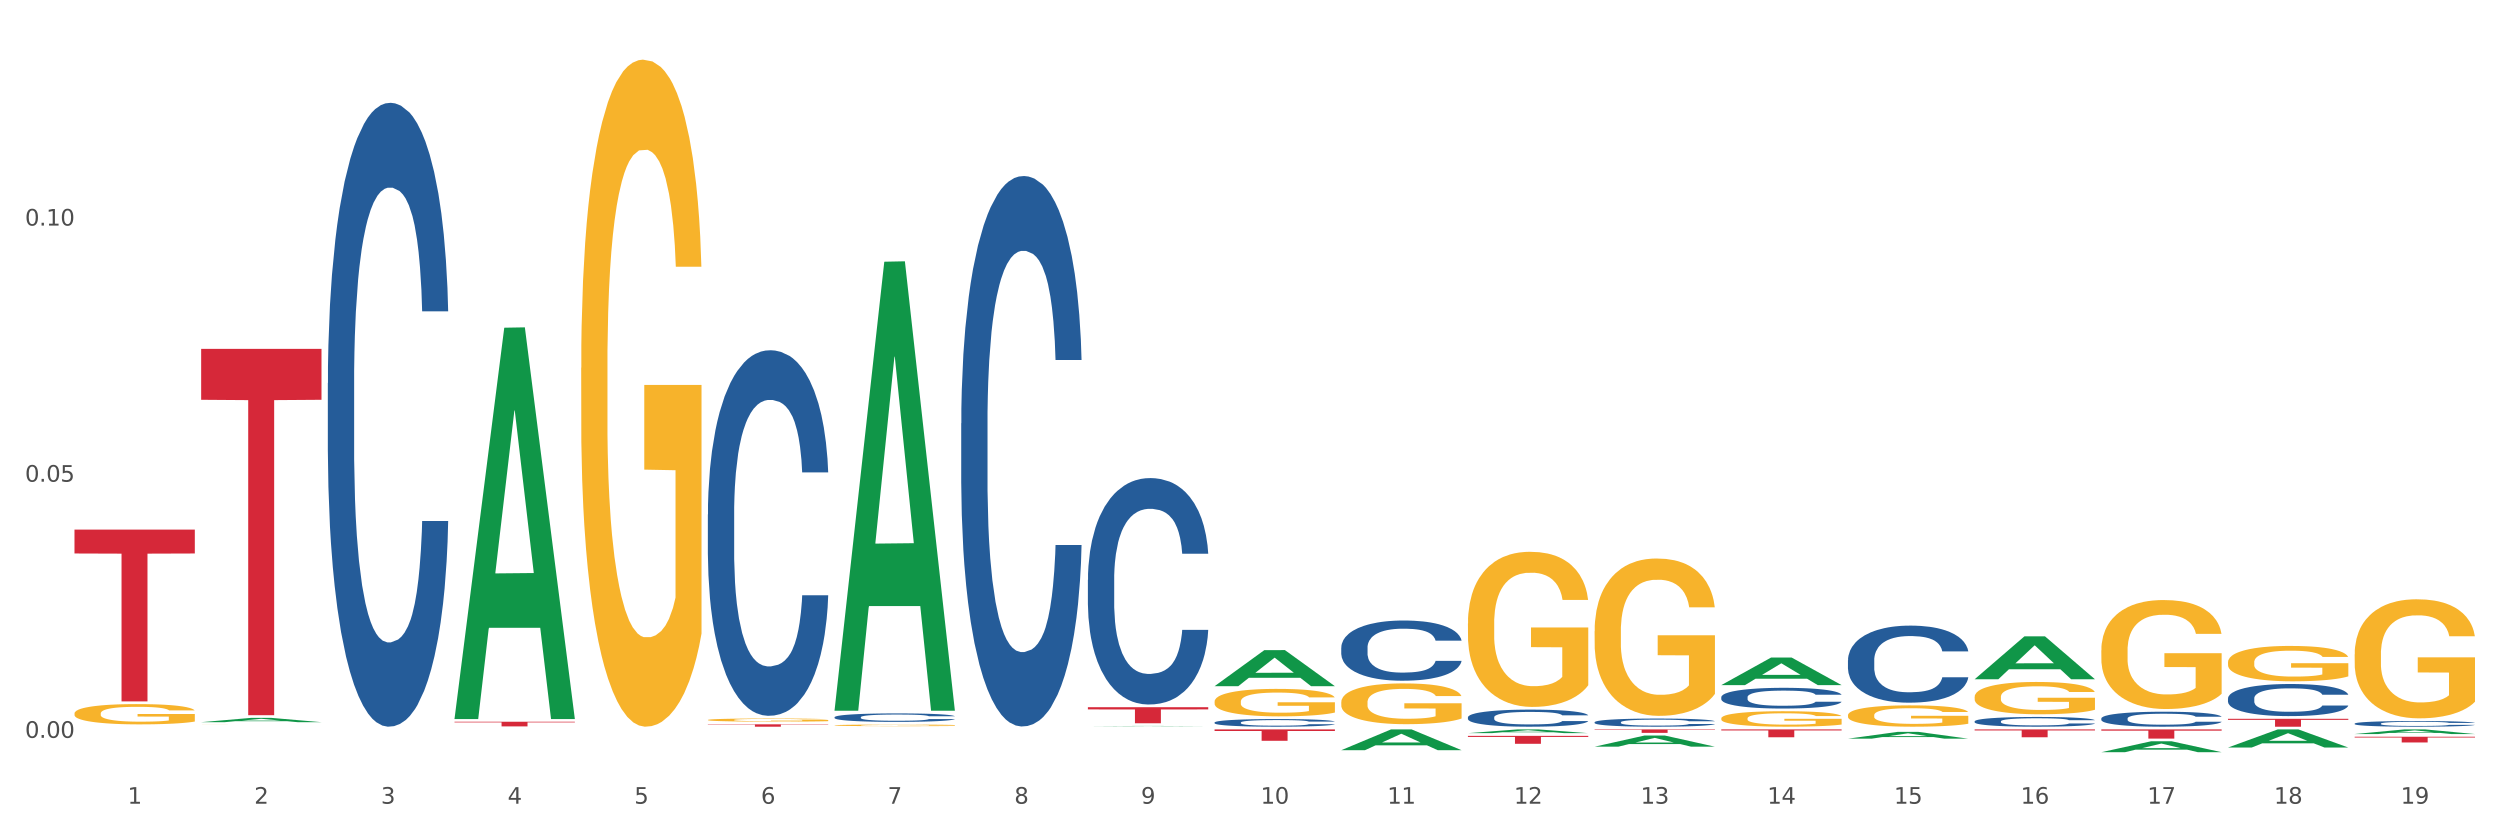 <?xml version="1.0" encoding="utf-8" standalone="no"?>
<!DOCTYPE svg PUBLIC "-//W3C//DTD SVG 1.1//EN"
  "http://www.w3.org/Graphics/SVG/1.1/DTD/svg11.dtd">
<svg xmlns:xlink="http://www.w3.org/1999/xlink" width="1080pt" height="360pt" viewBox="0 0 1080 360" xmlns="http://www.w3.org/2000/svg" version="1.1">
 <rect x="0" y="0" width="1080" height="360" fill="#333333" stroke="none"/>
 <defs>
  <style type="text/css">*{stroke-linejoin: round; stroke-linecap: butt}</style>
 </defs>
 <g id="figure_1">
  <g id="patch_1">
   <path d="M 0 360 
L 1080 360 
L 1080 0 
L 0 0 
z
" style="fill: #ffffff; stroke: #ffffff; stroke-linejoin: miter"/>
  </g>
  <g id="axes_1">
   <g id="matplotlib.axis_1">
    <g id="xtick_1">
     <g id="text_1">
      <!-- 1 -->
      <g style="fill: #4d4d4d" transform="translate(55.115 347.204) scale(0.096 -0.096)">
       <defs>
        <path id="DejaVuSans-31" d="M 794 531 
L 1825 531 
L 1825 4091 
L 703 3866 
L 703 4441 
L 1819 4666 
L 2450 4666 
L 2450 531 
L 3481 531 
L 3481 0 
L 794 0 
L 794 531 
z
" transform="scale(0.016)"/>
       </defs>
       <use xlink:href="#DejaVuSans-31"/>
      </g>
     </g>
    </g>
    <g id="xtick_2">
     <g id="text_2">
      <!-- 2 -->
      <g style="fill: #4d4d4d" transform="translate(109.839 347.204) scale(0.096 -0.096)">
       <defs>
        <path id="DejaVuSans-32" d="M 1228 531 
L 3431 531 
L 3431 0 
L 469 0 
L 469 531 
Q 828 903 1448 1529 
Q 2069 2156 2228 2338 
Q 2531 2678 2651 2914 
Q 2772 3150 2772 3378 
Q 2772 3750 2511 3984 
Q 2250 4219 1831 4219 
Q 1534 4219 1204 4116 
Q 875 4013 500 3803 
L 500 4441 
Q 881 4594 1212 4672 
Q 1544 4750 1819 4750 
Q 2544 4750 2975 4387 
Q 3406 4025 3406 3419 
Q 3406 3131 3298 2873 
Q 3191 2616 2906 2266 
Q 2828 2175 2409 1742 
Q 1991 1309 1228 531 
z
" transform="scale(0.016)"/>
       </defs>
       <use xlink:href="#DejaVuSans-32"/>
      </g>
     </g>
    </g>
    <g id="xtick_3">
     <g id="text_3">
      <!-- 3 -->
      <g style="fill: #4d4d4d" transform="translate(164.564 347.204) scale(0.096 -0.096)">
       <defs>
        <path id="DejaVuSans-33" d="M 2597 2516 
Q 3050 2419 3304 2112 
Q 3559 1806 3559 1356 
Q 3559 666 3084 287 
Q 2609 -91 1734 -91 
Q 1441 -91 1130 -33 
Q 819 25 488 141 
L 488 750 
Q 750 597 1062 519 
Q 1375 441 1716 441 
Q 2309 441 2620 675 
Q 2931 909 2931 1356 
Q 2931 1769 2642 2001 
Q 2353 2234 1838 2234 
L 1294 2234 
L 1294 2753 
L 1863 2753 
Q 2328 2753 2575 2939 
Q 2822 3125 2822 3475 
Q 2822 3834 2567 4026 
Q 2313 4219 1838 4219 
Q 1578 4219 1281 4162 
Q 984 4106 628 3988 
L 628 4550 
Q 988 4650 1302 4700 
Q 1616 4750 1894 4750 
Q 2613 4750 3031 4423 
Q 3450 4097 3450 3541 
Q 3450 3153 3228 2886 
Q 3006 2619 2597 2516 
z
" transform="scale(0.016)"/>
       </defs>
       <use xlink:href="#DejaVuSans-33"/>
      </g>
     </g>
    </g>
    <g id="xtick_4">
     <g id="text_4">
      <!-- 4 -->
      <g style="fill: #4d4d4d" transform="translate(219.288 347.204) scale(0.096 -0.096)">
       <defs>
        <path id="DejaVuSans-34" d="M 2419 4116 
L 825 1625 
L 2419 1625 
L 2419 4116 
z
M 2253 4666 
L 3047 4666 
L 3047 1625 
L 3713 1625 
L 3713 1100 
L 3047 1100 
L 3047 0 
L 2419 0 
L 2419 1100 
L 313 1100 
L 313 1709 
L 2253 4666 
z
" transform="scale(0.016)"/>
       </defs>
       <use xlink:href="#DejaVuSans-34"/>
      </g>
     </g>
    </g>
    <g id="xtick_5">
     <g id="text_5">
      <!-- 5 -->
      <g style="fill: #4d4d4d" transform="translate(274.012 347.204) scale(0.096 -0.096)">
       <defs>
        <path id="DejaVuSans-35" d="M 691 4666 
L 3169 4666 
L 3169 4134 
L 1269 4134 
L 1269 2991 
Q 1406 3038 1543 3061 
Q 1681 3084 1819 3084 
Q 2600 3084 3056 2656 
Q 3513 2228 3513 1497 
Q 3513 744 3044 326 
Q 2575 -91 1722 -91 
Q 1428 -91 1123 -41 
Q 819 9 494 109 
L 494 744 
Q 775 591 1075 516 
Q 1375 441 1709 441 
Q 2250 441 2565 725 
Q 2881 1009 2881 1497 
Q 2881 1984 2565 2268 
Q 2250 2553 1709 2553 
Q 1456 2553 1204 2497 
Q 953 2441 691 2322 
L 691 4666 
z
" transform="scale(0.016)"/>
       </defs>
       <use xlink:href="#DejaVuSans-35"/>
      </g>
     </g>
    </g>
    <g id="xtick_6">
     <g id="text_6">
      <!-- 6 -->
      <g style="fill: #4d4d4d" transform="translate(328.736 347.204) scale(0.096 -0.096)">
       <defs>
        <path id="DejaVuSans-36" d="M 2113 2584 
Q 1688 2584 1439 2293 
Q 1191 2003 1191 1497 
Q 1191 994 1439 701 
Q 1688 409 2113 409 
Q 2538 409 2786 701 
Q 3034 994 3034 1497 
Q 3034 2003 2786 2293 
Q 2538 2584 2113 2584 
z
M 3366 4563 
L 3366 3988 
Q 3128 4100 2886 4159 
Q 2644 4219 2406 4219 
Q 1781 4219 1451 3797 
Q 1122 3375 1075 2522 
Q 1259 2794 1537 2939 
Q 1816 3084 2150 3084 
Q 2853 3084 3261 2657 
Q 3669 2231 3669 1497 
Q 3669 778 3244 343 
Q 2819 -91 2113 -91 
Q 1303 -91 875 529 
Q 447 1150 447 2328 
Q 447 3434 972 4092 
Q 1497 4750 2381 4750 
Q 2619 4750 2861 4703 
Q 3103 4656 3366 4563 
z
" transform="scale(0.016)"/>
       </defs>
       <use xlink:href="#DejaVuSans-36"/>
      </g>
     </g>
    </g>
    <g id="xtick_7">
     <g id="text_7">
      <!-- 7 -->
      <g style="fill: #4d4d4d" transform="translate(383.461 347.204) scale(0.096 -0.096)">
       <defs>
        <path id="DejaVuSans-37" d="M 525 4666 
L 3525 4666 
L 3525 4397 
L 1831 0 
L 1172 0 
L 2766 4134 
L 525 4134 
L 525 4666 
z
" transform="scale(0.016)"/>
       </defs>
       <use xlink:href="#DejaVuSans-37"/>
      </g>
     </g>
    </g>
    <g id="xtick_8">
     <g id="text_8">
      <!-- 8 -->
      <g style="fill: #4d4d4d" transform="translate(438.185 347.204) scale(0.096 -0.096)">
       <defs>
        <path id="DejaVuSans-38" d="M 2034 2216 
Q 1584 2216 1326 1975 
Q 1069 1734 1069 1313 
Q 1069 891 1326 650 
Q 1584 409 2034 409 
Q 2484 409 2743 651 
Q 3003 894 3003 1313 
Q 3003 1734 2745 1975 
Q 2488 2216 2034 2216 
z
M 1403 2484 
Q 997 2584 770 2862 
Q 544 3141 544 3541 
Q 544 4100 942 4425 
Q 1341 4750 2034 4750 
Q 2731 4750 3128 4425 
Q 3525 4100 3525 3541 
Q 3525 3141 3298 2862 
Q 3072 2584 2669 2484 
Q 3125 2378 3379 2068 
Q 3634 1759 3634 1313 
Q 3634 634 3220 271 
Q 2806 -91 2034 -91 
Q 1263 -91 848 271 
Q 434 634 434 1313 
Q 434 1759 690 2068 
Q 947 2378 1403 2484 
z
M 1172 3481 
Q 1172 3119 1398 2916 
Q 1625 2713 2034 2713 
Q 2441 2713 2670 2916 
Q 2900 3119 2900 3481 
Q 2900 3844 2670 4047 
Q 2441 4250 2034 4250 
Q 1625 4250 1398 4047 
Q 1172 3844 1172 3481 
z
" transform="scale(0.016)"/>
       </defs>
       <use xlink:href="#DejaVuSans-38"/>
      </g>
     </g>
    </g>
    <g id="xtick_9">
     <g id="text_9">
      <!-- 9 -->
      <g style="fill: #4d4d4d" transform="translate(492.909 347.204) scale(0.096 -0.096)">
       <defs>
        <path id="DejaVuSans-39" d="M 703 97 
L 703 672 
Q 941 559 1184 500 
Q 1428 441 1663 441 
Q 2288 441 2617 861 
Q 2947 1281 2994 2138 
Q 2813 1869 2534 1725 
Q 2256 1581 1919 1581 
Q 1219 1581 811 2004 
Q 403 2428 403 3163 
Q 403 3881 828 4315 
Q 1253 4750 1959 4750 
Q 2769 4750 3195 4129 
Q 3622 3509 3622 2328 
Q 3622 1225 3098 567 
Q 2575 -91 1691 -91 
Q 1453 -91 1209 -44 
Q 966 3 703 97 
z
M 1959 2075 
Q 2384 2075 2632 2365 
Q 2881 2656 2881 3163 
Q 2881 3666 2632 3958 
Q 2384 4250 1959 4250 
Q 1534 4250 1286 3958 
Q 1038 3666 1038 3163 
Q 1038 2656 1286 2365 
Q 1534 2075 1959 2075 
z
" transform="scale(0.016)"/>
       </defs>
       <use xlink:href="#DejaVuSans-39"/>
      </g>
     </g>
    </g>
    <g id="xtick_10">
     <g id="text_10">
      <!-- 10 -->
      <g style="fill: #4d4d4d" transform="translate(544.58 347.204) scale(0.096 -0.096)">
       <defs>
        <path id="DejaVuSans-30" d="M 2034 4250 
Q 1547 4250 1301 3770 
Q 1056 3291 1056 2328 
Q 1056 1369 1301 889 
Q 1547 409 2034 409 
Q 2525 409 2770 889 
Q 3016 1369 3016 2328 
Q 3016 3291 2770 3770 
Q 2525 4250 2034 4250 
z
M 2034 4750 
Q 2819 4750 3233 4129 
Q 3647 3509 3647 2328 
Q 3647 1150 3233 529 
Q 2819 -91 2034 -91 
Q 1250 -91 836 529 
Q 422 1150 422 2328 
Q 422 3509 836 4129 
Q 1250 4750 2034 4750 
z
" transform="scale(0.016)"/>
       </defs>
       <use xlink:href="#DejaVuSans-31"/>
       <use xlink:href="#DejaVuSans-30" transform="translate(63.623 0)"/>
      </g>
     </g>
    </g>
    <g id="xtick_11">
     <g id="text_11">
      <!-- 11 -->
      <g style="fill: #4d4d4d" transform="translate(599.304 347.204) scale(0.096 -0.096)">
       <use xlink:href="#DejaVuSans-31"/>
       <use xlink:href="#DejaVuSans-31" transform="translate(63.623 0)"/>
      </g>
     </g>
    </g>
    <g id="xtick_12">
     <g id="text_12">
      <!-- 12 -->
      <g style="fill: #4d4d4d" transform="translate(654.028 347.204) scale(0.096 -0.096)">
       <use xlink:href="#DejaVuSans-31"/>
       <use xlink:href="#DejaVuSans-32" transform="translate(63.623 0)"/>
      </g>
     </g>
    </g>
    <g id="xtick_13">
     <g id="text_13">
      <!-- 13 -->
      <g style="fill: #4d4d4d" transform="translate(708.752 347.204) scale(0.096 -0.096)">
       <use xlink:href="#DejaVuSans-31"/>
       <use xlink:href="#DejaVuSans-33" transform="translate(63.623 0)"/>
      </g>
     </g>
    </g>
    <g id="xtick_14">
     <g id="text_14">
      <!-- 14 -->
      <g style="fill: #4d4d4d" transform="translate(763.477 347.204) scale(0.096 -0.096)">
       <use xlink:href="#DejaVuSans-31"/>
       <use xlink:href="#DejaVuSans-34" transform="translate(63.623 0)"/>
      </g>
     </g>
    </g>
    <g id="xtick_15">
     <g id="text_15">
      <!-- 15 -->
      <g style="fill: #4d4d4d" transform="translate(818.201 347.204) scale(0.096 -0.096)">
       <use xlink:href="#DejaVuSans-31"/>
       <use xlink:href="#DejaVuSans-35" transform="translate(63.623 0)"/>
      </g>
     </g>
    </g>
    <g id="xtick_16">
     <g id="text_16">
      <!-- 16 -->
      <g style="fill: #4d4d4d" transform="translate(872.925 347.204) scale(0.096 -0.096)">
       <use xlink:href="#DejaVuSans-31"/>
       <use xlink:href="#DejaVuSans-36" transform="translate(63.623 0)"/>
      </g>
     </g>
    </g>
    <g id="xtick_17">
     <g id="text_17">
      <!-- 17 -->
      <g style="fill: #4d4d4d" transform="translate(927.649 347.204) scale(0.096 -0.096)">
       <use xlink:href="#DejaVuSans-31"/>
       <use xlink:href="#DejaVuSans-37" transform="translate(63.623 0)"/>
      </g>
     </g>
    </g>
    <g id="xtick_18">
     <g id="text_18">
      <!-- 18 -->
      <g style="fill: #4d4d4d" transform="translate(982.374 347.204) scale(0.096 -0.096)">
       <use xlink:href="#DejaVuSans-31"/>
       <use xlink:href="#DejaVuSans-38" transform="translate(63.623 0)"/>
      </g>
     </g>
    </g>
    <g id="xtick_19">
     <g id="text_19">
      <!-- 19 -->
      <g style="fill: #4d4d4d" transform="translate(1037.098 347.204) scale(0.096 -0.096)">
       <use xlink:href="#DejaVuSans-31"/>
       <use xlink:href="#DejaVuSans-39" transform="translate(63.623 0)"/>
      </g>
     </g>
    </g>
    <g id="xtick_20"/>
    <g id="xtick_21"/>
    <g id="xtick_22"/>
    <g id="xtick_23"/>
    <g id="xtick_24"/>
    <g id="xtick_25"/>
    <g id="xtick_26"/>
    <g id="xtick_27"/>
    <g id="xtick_28"/>
    <g id="xtick_29"/>
    <g id="xtick_30"/>
    <g id="xtick_31"/>
    <g id="xtick_32"/>
    <g id="xtick_33"/>
    <g id="xtick_34"/>
    <g id="xtick_35"/>
    <g id="xtick_36"/>
    <g id="xtick_37"/>
   </g>
   <g id="matplotlib.axis_2">
    <g id="ytick_1">
     <g id="text_20">
      <!-- 0.00 -->
      <g style="fill: #4d4d4d" transform="translate(10.8 318.743) scale(0.096 -0.096)">
       <defs>
        <path id="DejaVuSans-2e" d="M 684 794 
L 1344 794 
L 1344 0 
L 684 0 
L 684 794 
z
" transform="scale(0.016)"/>
       </defs>
       <use xlink:href="#DejaVuSans-30"/>
       <use xlink:href="#DejaVuSans-2e" transform="translate(63.623 0)"/>
       <use xlink:href="#DejaVuSans-30" transform="translate(95.41 0)"/>
       <use xlink:href="#DejaVuSans-30" transform="translate(159.033 0)"/>
      </g>
     </g>
    </g>
    <g id="ytick_2">
     <g id="text_21">
      <!-- 0.05 -->
      <g style="fill: #4d4d4d" transform="translate(10.8 208.097) scale(0.096 -0.096)">
       <use xlink:href="#DejaVuSans-30"/>
       <use xlink:href="#DejaVuSans-2e" transform="translate(63.623 0)"/>
       <use xlink:href="#DejaVuSans-30" transform="translate(95.41 0)"/>
       <use xlink:href="#DejaVuSans-35" transform="translate(159.033 0)"/>
      </g>
     </g>
    </g>
    <g id="ytick_3">
     <g id="text_22">
      <!-- 0.10 -->
      <g style="fill: #4d4d4d" transform="translate(10.8 97.45) scale(0.096 -0.096)">
       <use xlink:href="#DejaVuSans-30"/>
       <use xlink:href="#DejaVuSans-2e" transform="translate(63.623 0)"/>
       <use xlink:href="#DejaVuSans-31" transform="translate(95.41 0)"/>
       <use xlink:href="#DejaVuSans-30" transform="translate(159.033 0)"/>
      </g>
     </g>
    </g>
    <g id="ytick_4"/>
    <g id="ytick_5"/>
    <g id="ytick_6"/>
   </g>
   <g id="PolyCollection_1">
    <path d="M 86.899 311.979 
L 86.953 311.977 
L 108.391 310.129 
L 117.288 310.127 
L 138.887 311.983 
L 128.597 311.983 
L 123.934 311.551 
L 101.799 311.551 
L 101.638 311.557 
L 97.136 311.983 
L 86.899 311.983 
L 86.899 311.979 
L 104.586 311.293 
L 121.147 311.291 
L 112.947 310.522 
L 112.84 310.519 
L 112.733 310.524 
L 104.532 311.291 
L 104.586 311.293 
L 86.899 311.979 
z
" clip-path="url(#p97bc5c4005)" style="fill: #109648"/>
    <path d="M 469.969 305.509 
L 521.957 305.509 
L 521.957 306.473 
L 501.507 306.48 
L 501.507 312.445 
L 490.296 312.445 
L 490.296 306.48 
L 469.969 306.473 
L 469.969 305.516 
L 469.969 305.509 
z
" clip-path="url(#p97bc5c4005)" style="fill: #d62839"/>
    <path d="M 305.796 312.905 
L 357.784 312.905 
L 357.784 313.049 
L 337.334 313.05 
L 337.334 313.939 
L 326.123 313.939 
L 326.123 313.05 
L 305.796 313.049 
L 305.796 312.906 
L 305.796 312.905 
z
" clip-path="url(#p97bc5c4005)" style="fill: #d62839"/>
    <path d="M 196.348 311.786 
L 248.336 311.786 
L 248.336 312.065 
L 227.886 312.067 
L 227.886 313.793 
L 216.675 313.793 
L 216.675 312.067 
L 196.348 312.065 
L 196.348 311.788 
L 196.348 311.786 
z
" clip-path="url(#p97bc5c4005)" style="fill: #d62839"/>
    <path d="M 86.899 150.715 
L 138.887 150.715 
L 138.887 172.708 
L 118.437 172.856 
L 118.437 308.97 
L 107.226 308.97 
L 107.226 172.856 
L 86.899 172.708 
L 86.899 150.864 
L 86.899 150.715 
z
" clip-path="url(#p97bc5c4005)" style="fill: #d62839"/>
    <path d="M 32.175 228.792 
L 84.163 228.792 
L 84.163 239.106 
L 63.713 239.176 
L 63.713 303.014 
L 52.502 303.014 
L 52.502 239.176 
L 32.175 239.106 
L 32.175 228.861 
L 32.175 228.792 
z
" clip-path="url(#p97bc5c4005)" style="fill: #d62839"/>
    <path d="M 141.624 165.516 
L 141.685 165.269 
L 141.685 158.378 
L 141.869 149.024 
L 142.545 131.794 
L 143.406 118.749 
L 144.88 103.488 
L 145.679 97.088 
L 146.724 89.95 
L 148.875 78.382 
L 151.333 68.536 
L 153.054 63.121 
L 154.344 59.675 
L 157.232 53.521 
L 158.891 50.814 
L 160.612 48.599 
L 162.087 47.122 
L 164.545 45.399 
L 166.511 44.66 
L 168.785 44.414 
L 170.69 44.66 
L 173.21 45.645 
L 176.897 48.599 
L 178.31 50.322 
L 180.215 53.275 
L 182.182 57.213 
L 183.779 61.152 
L 185.623 66.813 
L 187.528 74.197 
L 189.371 83.551 
L 190.662 92.166 
L 191.707 101.273 
L 192.628 112.349 
L 193.304 124.41 
L 193.612 134.502 
L 182.366 134.502 
L 182.059 125.395 
L 181.444 115.549 
L 180.83 108.903 
L 180.154 103.488 
L 179.109 97.335 
L 178.187 93.396 
L 176.651 88.72 
L 175.238 85.766 
L 174.07 84.043 
L 172.657 82.566 
L 169.645 81.089 
L 167.495 81.089 
L 166.143 81.581 
L 164.484 82.812 
L 163.07 84.535 
L 161.411 87.489 
L 160.12 90.689 
L 158.83 94.873 
L 158.093 97.827 
L 156.986 103.242 
L 156.249 107.672 
L 155.266 115.303 
L 154.713 120.718 
L 153.73 134.748 
L 153.299 145.086 
L 153.115 152.224 
L 152.992 160.101 
L 152.992 198.499 
L 153.361 215.728 
L 153.668 223.113 
L 154.16 231.481 
L 155.081 242.312 
L 156.433 252.896 
L 157.847 260.526 
L 159.014 265.203 
L 160.12 268.649 
L 161.227 271.356 
L 162.579 273.818 
L 163.685 275.295 
L 165.344 276.771 
L 167.31 277.51 
L 168.847 277.51 
L 171.981 276.279 
L 173.394 275.048 
L 174.746 273.325 
L 176.221 270.618 
L 177.388 267.664 
L 178.064 265.449 
L 179.17 260.772 
L 180.031 255.849 
L 180.768 250.188 
L 181.26 245.265 
L 181.813 237.881 
L 182.243 229.512 
L 182.366 225.082 
L 193.612 225.082 
L 193.366 233.943 
L 192.936 242.558 
L 192.075 254.126 
L 191.399 260.772 
L 190.355 268.895 
L 189.249 275.787 
L 187.712 283.417 
L 186.299 289.079 
L 184.824 294.001 
L 183.226 298.432 
L 180.338 304.585 
L 179.293 306.308 
L 177.081 309.262 
L 175.36 310.985 
L 172.841 312.708 
L 170.26 313.693 
L 167.556 313.939 
L 165.16 313.447 
L 162.517 311.97 
L 160.858 310.493 
L 159.014 308.278 
L 156.864 304.832 
L 154.836 300.647 
L 152.931 295.724 
L 151.149 290.063 
L 149.489 283.663 
L 147.339 273.079 
L 145.741 262.741 
L 144.573 253.142 
L 143.774 245.019 
L 142.975 234.681 
L 142.545 227.543 
L 141.869 210.313 
L 141.624 194.314 
L 141.624 165.516 
z
" clip-path="url(#p97bc5c4005)" style="fill: #255c99"/>
    <path d="M 305.796 222.262 
L 305.858 222.118 
L 305.858 218.079 
L 306.042 212.599 
L 306.718 202.503 
L 307.578 194.859 
L 309.053 185.916 
L 309.852 182.166 
L 310.897 177.984 
L 313.048 171.205 
L 315.506 165.436 
L 317.226 162.263 
L 318.517 160.244 
L 321.405 156.638 
L 323.064 155.051 
L 324.785 153.753 
L 326.26 152.888 
L 328.718 151.878 
L 330.684 151.446 
L 332.958 151.301 
L 334.863 151.446 
L 337.382 152.022 
L 341.07 153.753 
L 342.483 154.763 
L 344.388 156.494 
L 346.354 158.801 
L 347.952 161.109 
L 349.796 164.426 
L 351.701 168.753 
L 353.544 174.234 
L 354.835 179.282 
L 355.879 184.618 
L 356.801 191.109 
L 357.477 198.176 
L 357.784 204.089 
L 346.539 204.089 
L 346.232 198.753 
L 345.617 192.984 
L 345.002 189.089 
L 344.327 185.916 
L 343.282 182.311 
L 342.36 180.003 
L 340.824 177.263 
L 339.41 175.532 
L 338.243 174.522 
L 336.829 173.657 
L 333.818 172.791 
L 331.667 172.791 
L 330.316 173.08 
L 328.656 173.801 
L 327.243 174.811 
L 325.584 176.541 
L 324.293 178.416 
L 323.003 180.868 
L 322.265 182.599 
L 321.159 185.772 
L 320.422 188.368 
L 319.439 192.839 
L 318.886 196.012 
L 317.902 204.233 
L 317.472 210.291 
L 317.288 214.474 
L 317.165 219.089 
L 317.165 241.589 
L 317.534 251.685 
L 317.841 256.012 
L 318.332 260.916 
L 319.254 267.262 
L 320.606 273.464 
L 322.02 277.935 
L 323.187 280.675 
L 324.293 282.694 
L 325.399 284.281 
L 326.751 285.723 
L 327.857 286.588 
L 329.517 287.454 
L 331.483 287.886 
L 333.019 287.886 
L 336.153 287.165 
L 337.567 286.444 
L 338.919 285.435 
L 340.394 283.848 
L 341.561 282.117 
L 342.237 280.819 
L 343.343 278.079 
L 344.204 275.194 
L 344.941 271.877 
L 345.433 268.992 
L 345.986 264.666 
L 346.416 259.762 
L 346.539 257.166 
L 357.784 257.166 
L 357.539 262.358 
L 357.108 267.406 
L 356.248 274.185 
L 355.572 278.079 
L 354.527 282.838 
L 353.421 286.877 
L 351.885 291.348 
L 350.472 294.665 
L 348.997 297.55 
L 347.399 300.146 
L 344.511 303.752 
L 343.466 304.761 
L 341.254 306.492 
L 339.533 307.502 
L 337.014 308.511 
L 334.433 309.088 
L 331.729 309.232 
L 329.332 308.944 
L 326.69 308.079 
L 325.031 307.213 
L 323.187 305.915 
L 321.036 303.896 
L 319.008 301.444 
L 317.103 298.559 
L 315.321 295.242 
L 313.662 291.492 
L 311.511 285.29 
L 309.914 279.233 
L 308.746 273.608 
L 307.947 268.848 
L 307.148 262.791 
L 306.718 258.608 
L 306.042 248.512 
L 305.796 239.137 
L 305.796 222.262 
z
" clip-path="url(#p97bc5c4005)" style="fill: #255c99"/>
    <path d="M 360.521 309.835 
L 360.582 309.832 
L 360.582 309.738 
L 360.766 309.611 
L 361.442 309.376 
L 362.303 309.198 
L 363.778 308.99 
L 364.576 308.903 
L 365.621 308.806 
L 367.772 308.649 
L 370.23 308.514 
L 371.951 308.441 
L 373.241 308.394 
L 376.129 308.31 
L 377.789 308.273 
L 379.509 308.243 
L 380.984 308.223 
L 383.442 308.199 
L 385.409 308.189 
L 387.682 308.186 
L 389.587 308.189 
L 392.107 308.203 
L 395.794 308.243 
L 397.207 308.266 
L 399.112 308.307 
L 401.079 308.36 
L 402.676 308.414 
L 404.52 308.491 
L 406.425 308.592 
L 408.269 308.719 
L 409.559 308.836 
L 410.604 308.96 
L 411.525 309.111 
L 412.201 309.275 
L 412.509 309.413 
L 401.263 309.413 
L 400.956 309.289 
L 400.341 309.155 
L 399.727 309.064 
L 399.051 308.99 
L 398.006 308.907 
L 397.084 308.853 
L 395.548 308.789 
L 394.135 308.749 
L 392.967 308.726 
L 391.554 308.705 
L 388.543 308.685 
L 386.392 308.685 
L 385.04 308.692 
L 383.381 308.709 
L 381.967 308.732 
L 380.308 308.773 
L 379.018 308.816 
L 377.727 308.873 
L 376.99 308.913 
L 375.884 308.987 
L 375.146 309.047 
L 374.163 309.151 
L 373.61 309.225 
L 372.627 309.416 
L 372.196 309.557 
L 372.012 309.654 
L 371.889 309.761 
L 371.889 310.284 
L 372.258 310.519 
L 372.565 310.62 
L 373.057 310.733 
L 373.979 310.881 
L 375.33 311.025 
L 376.744 311.129 
L 377.911 311.193 
L 379.018 311.24 
L 380.124 311.277 
L 381.476 311.31 
L 382.582 311.33 
L 384.241 311.35 
L 386.207 311.36 
L 387.744 311.36 
L 390.878 311.344 
L 392.291 311.327 
L 393.643 311.303 
L 395.118 311.266 
L 396.285 311.226 
L 396.961 311.196 
L 398.068 311.132 
L 398.928 311.065 
L 399.665 310.988 
L 400.157 310.921 
L 400.71 310.821 
L 401.14 310.707 
L 401.263 310.646 
L 412.509 310.646 
L 412.263 310.767 
L 411.833 310.884 
L 410.972 311.042 
L 410.296 311.132 
L 409.252 311.243 
L 408.146 311.337 
L 406.609 311.441 
L 405.196 311.518 
L 403.721 311.585 
L 402.123 311.645 
L 399.235 311.729 
L 398.19 311.753 
L 395.978 311.793 
L 394.258 311.816 
L 391.738 311.84 
L 389.157 311.853 
L 386.453 311.856 
L 384.057 311.85 
L 381.414 311.83 
L 379.755 311.809 
L 377.911 311.779 
L 375.761 311.732 
L 373.733 311.675 
L 371.828 311.608 
L 370.046 311.531 
L 368.386 311.444 
L 366.236 311.3 
L 364.638 311.159 
L 363.47 311.028 
L 362.671 310.918 
L 361.873 310.777 
L 361.442 310.68 
L 360.766 310.445 
L 360.521 310.227 
L 360.521 309.835 
z
" clip-path="url(#p97bc5c4005)" style="fill: #255c99"/>
    <path d="M 524.693 315.096 
L 576.682 315.096 
L 576.682 315.781 
L 556.231 315.785 
L 556.231 320.021 
L 545.021 320.021 
L 545.021 315.785 
L 524.693 315.781 
L 524.693 315.101 
L 524.693 315.096 
z
" clip-path="url(#p97bc5c4005)" style="fill: #d62839"/>
    <path d="M 415.245 182.889 
L 415.306 182.672 
L 415.306 176.591 
L 415.491 168.338 
L 416.167 153.136 
L 417.027 141.626 
L 418.502 128.161 
L 419.301 122.515 
L 420.345 116.217 
L 422.496 106.01 
L 424.954 97.323 
L 426.675 92.545 
L 427.965 89.504 
L 430.854 84.075 
L 432.513 81.686 
L 434.233 79.732 
L 435.708 78.429 
L 438.166 76.908 
L 440.133 76.257 
L 442.407 76.04 
L 444.312 76.257 
L 446.831 77.126 
L 450.518 79.732 
L 451.932 81.252 
L 453.837 83.858 
L 455.803 87.333 
L 457.401 90.807 
L 459.244 95.802 
L 461.149 102.318 
L 462.993 110.57 
L 464.283 118.171 
L 465.328 126.207 
L 466.25 135.98 
L 466.926 146.621 
L 467.233 155.525 
L 455.987 155.525 
L 455.68 147.49 
L 455.066 138.803 
L 454.451 132.939 
L 453.775 128.161 
L 452.73 122.732 
L 451.809 119.257 
L 450.272 115.131 
L 448.859 112.525 
L 447.691 111.005 
L 446.278 109.702 
L 443.267 108.399 
L 441.116 108.399 
L 439.764 108.833 
L 438.105 109.919 
L 436.692 111.439 
L 435.032 114.045 
L 433.742 116.868 
L 432.451 120.56 
L 431.714 123.166 
L 430.608 127.944 
L 429.87 131.853 
L 428.887 138.586 
L 428.334 143.363 
L 427.351 155.742 
L 426.921 164.864 
L 426.736 171.162 
L 426.613 178.111 
L 426.613 211.99 
L 426.982 227.192 
L 427.289 233.708 
L 427.781 241.092 
L 428.703 250.647 
L 430.055 259.986 
L 431.468 266.718 
L 432.636 270.844 
L 433.742 273.885 
L 434.848 276.274 
L 436.2 278.445 
L 437.306 279.748 
L 438.965 281.052 
L 440.932 281.703 
L 442.468 281.703 
L 445.602 280.617 
L 447.015 279.531 
L 448.367 278.011 
L 449.842 275.622 
L 451.01 273.016 
L 451.686 271.062 
L 452.792 266.935 
L 453.652 262.592 
L 454.39 257.597 
L 454.881 253.253 
L 455.434 246.738 
L 455.864 239.354 
L 455.987 235.445 
L 467.233 235.445 
L 466.987 243.263 
L 466.557 250.864 
L 465.697 261.072 
L 465.021 266.935 
L 463.976 274.102 
L 462.87 280.183 
L 461.334 286.915 
L 459.92 291.91 
L 458.445 296.254 
L 456.848 300.163 
L 453.959 305.592 
L 452.915 307.112 
L 450.702 309.718 
L 448.982 311.239 
L 446.462 312.759 
L 443.881 313.628 
L 441.178 313.845 
L 438.781 313.41 
L 436.138 312.107 
L 434.479 310.804 
L 432.636 308.85 
L 430.485 305.809 
L 428.457 302.117 
L 426.552 297.774 
L 424.77 292.779 
L 423.111 287.132 
L 420.96 277.794 
L 419.362 268.673 
L 418.195 260.203 
L 417.396 253.036 
L 416.597 243.915 
L 416.167 237.617 
L 415.491 222.415 
L 415.245 208.298 
L 415.245 182.889 
z
" clip-path="url(#p97bc5c4005)" style="fill: #255c99"/>
    <path d="M 524.693 312.116 
L 524.755 312.113 
L 524.755 312.029 
L 524.939 311.914 
L 525.615 311.702 
L 526.476 311.542 
L 527.95 311.355 
L 528.749 311.276 
L 529.794 311.189 
L 531.945 311.047 
L 534.403 310.926 
L 536.123 310.859 
L 537.414 310.817 
L 540.302 310.741 
L 541.961 310.708 
L 543.682 310.681 
L 545.157 310.663 
L 547.615 310.642 
L 549.581 310.632 
L 551.855 310.629 
L 553.76 310.632 
L 556.28 310.645 
L 559.967 310.681 
L 561.38 310.702 
L 563.285 310.738 
L 565.252 310.787 
L 566.849 310.835 
L 568.693 310.904 
L 570.598 310.995 
L 572.441 311.11 
L 573.732 311.216 
L 574.777 311.328 
L 575.698 311.464 
L 576.374 311.612 
L 576.682 311.736 
L 565.436 311.736 
L 565.129 311.624 
L 564.514 311.503 
L 563.9 311.421 
L 563.224 311.355 
L 562.179 311.279 
L 561.257 311.231 
L 559.721 311.173 
L 558.307 311.137 
L 557.14 311.116 
L 555.727 311.098 
L 552.715 311.08 
L 550.565 311.08 
L 549.213 311.086 
L 547.553 311.101 
L 546.14 311.122 
L 544.481 311.158 
L 543.19 311.198 
L 541.9 311.249 
L 541.163 311.285 
L 540.056 311.352 
L 539.319 311.406 
L 538.336 311.5 
L 537.783 311.566 
L 536.799 311.739 
L 536.369 311.866 
L 536.185 311.953 
L 536.062 312.05 
L 536.062 312.521 
L 536.431 312.733 
L 536.738 312.824 
L 537.23 312.926 
L 538.151 313.059 
L 539.503 313.189 
L 540.917 313.283 
L 542.084 313.34 
L 543.19 313.383 
L 544.297 313.416 
L 545.648 313.446 
L 546.755 313.464 
L 548.414 313.482 
L 550.38 313.491 
L 551.917 313.491 
L 555.051 313.476 
L 556.464 313.461 
L 557.816 313.44 
L 559.291 313.407 
L 560.458 313.371 
L 561.134 313.343 
L 562.24 313.286 
L 563.101 313.226 
L 563.838 313.156 
L 564.33 313.096 
L 564.883 313.005 
L 565.313 312.902 
L 565.436 312.848 
L 576.682 312.848 
L 576.436 312.957 
L 576.006 313.062 
L 575.145 313.204 
L 574.469 313.286 
L 573.425 313.386 
L 572.318 313.47 
L 570.782 313.564 
L 569.369 313.634 
L 567.894 313.694 
L 566.296 313.748 
L 563.408 313.824 
L 562.363 313.845 
L 560.151 313.881 
L 558.43 313.903 
L 555.911 313.924 
L 553.33 313.936 
L 550.626 313.939 
L 548.229 313.933 
L 545.587 313.915 
L 543.928 313.896 
L 542.084 313.869 
L 539.933 313.827 
L 537.906 313.776 
L 536.001 313.715 
L 534.218 313.646 
L 532.559 313.567 
L 530.408 313.437 
L 528.811 313.31 
L 527.643 313.192 
L 526.844 313.093 
L 526.045 312.966 
L 525.615 312.878 
L 524.939 312.666 
L 524.693 312.47 
L 524.693 312.116 
z
" clip-path="url(#p97bc5c4005)" style="fill: #255c99"/>
    <path d="M 579.418 279.749 
L 579.479 279.725 
L 579.479 279.06 
L 579.664 278.157 
L 580.34 276.494 
L 581.2 275.235 
L 582.675 273.762 
L 583.474 273.145 
L 584.518 272.456 
L 586.669 271.339 
L 589.127 270.389 
L 590.848 269.866 
L 592.138 269.534 
L 595.026 268.94 
L 596.686 268.678 
L 598.406 268.465 
L 599.881 268.322 
L 602.339 268.156 
L 604.306 268.085 
L 606.579 268.061 
L 608.484 268.085 
L 611.004 268.18 
L 614.691 268.465 
L 616.104 268.631 
L 618.009 268.916 
L 619.976 269.296 
L 621.574 269.676 
L 623.417 270.223 
L 625.322 270.935 
L 627.166 271.838 
L 628.456 272.669 
L 629.501 273.548 
L 630.423 274.617 
L 631.099 275.781 
L 631.406 276.755 
L 620.16 276.755 
L 619.853 275.876 
L 619.238 274.926 
L 618.624 274.285 
L 617.948 273.762 
L 616.903 273.168 
L 615.981 272.788 
L 614.445 272.337 
L 613.032 272.052 
L 611.864 271.885 
L 610.451 271.743 
L 607.44 271.6 
L 605.289 271.6 
L 603.937 271.648 
L 602.278 271.767 
L 600.864 271.933 
L 599.205 272.218 
L 597.915 272.527 
L 596.624 272.931 
L 595.887 273.216 
L 594.781 273.738 
L 594.043 274.166 
L 593.06 274.902 
L 592.507 275.425 
L 591.524 276.779 
L 591.094 277.777 
L 590.909 278.466 
L 590.786 279.226 
L 590.786 282.932 
L 591.155 284.595 
L 591.462 285.308 
L 591.954 286.115 
L 592.876 287.161 
L 594.228 288.182 
L 595.641 288.919 
L 596.809 289.37 
L 597.915 289.703 
L 599.021 289.964 
L 600.373 290.201 
L 601.479 290.344 
L 603.138 290.486 
L 605.105 290.558 
L 606.641 290.558 
L 609.775 290.439 
L 611.188 290.32 
L 612.54 290.154 
L 614.015 289.893 
L 615.183 289.607 
L 615.859 289.394 
L 616.965 288.942 
L 617.825 288.467 
L 618.562 287.921 
L 619.054 287.446 
L 619.607 286.733 
L 620.037 285.925 
L 620.16 285.498 
L 631.406 285.498 
L 631.16 286.353 
L 630.73 287.184 
L 629.87 288.301 
L 629.194 288.942 
L 628.149 289.726 
L 627.043 290.391 
L 625.506 291.128 
L 624.093 291.674 
L 622.618 292.149 
L 621.02 292.577 
L 618.132 293.171 
L 617.088 293.337 
L 614.875 293.622 
L 613.155 293.789 
L 610.635 293.955 
L 608.054 294.05 
L 605.35 294.074 
L 602.954 294.026 
L 600.311 293.884 
L 598.652 293.741 
L 596.809 293.527 
L 594.658 293.195 
L 592.63 292.791 
L 590.725 292.316 
L 588.943 291.769 
L 587.284 291.152 
L 585.133 290.13 
L 583.535 289.132 
L 582.367 288.206 
L 581.569 287.422 
L 580.77 286.424 
L 580.34 285.735 
L 579.664 284.072 
L 579.418 282.528 
L 579.418 279.749 
z
" clip-path="url(#p97bc5c4005)" style="fill: #255c99"/>
    <path d="M 634.142 309.871 
L 634.203 309.865 
L 634.203 309.676 
L 634.388 309.42 
L 635.064 308.947 
L 635.924 308.59 
L 637.399 308.172 
L 638.198 307.996 
L 639.243 307.801 
L 641.393 307.484 
L 643.851 307.214 
L 645.572 307.065 
L 646.863 306.971 
L 649.751 306.802 
L 651.41 306.728 
L 653.131 306.667 
L 654.605 306.627 
L 657.063 306.58 
L 659.03 306.56 
L 661.304 306.553 
L 663.209 306.56 
L 665.728 306.587 
L 669.415 306.667 
L 670.829 306.715 
L 672.734 306.796 
L 674.7 306.904 
L 676.298 307.011 
L 678.141 307.167 
L 680.046 307.369 
L 681.89 307.625 
L 683.18 307.861 
L 684.225 308.111 
L 685.147 308.414 
L 685.823 308.745 
L 686.13 309.022 
L 674.884 309.022 
L 674.577 308.772 
L 673.963 308.502 
L 673.348 308.32 
L 672.672 308.172 
L 671.628 308.003 
L 670.706 307.895 
L 669.169 307.767 
L 667.756 307.686 
L 666.588 307.639 
L 665.175 307.598 
L 662.164 307.558 
L 660.013 307.558 
L 658.661 307.571 
L 657.002 307.605 
L 655.589 307.652 
L 653.929 307.733 
L 652.639 307.821 
L 651.348 307.936 
L 650.611 308.017 
L 649.505 308.165 
L 648.768 308.286 
L 647.784 308.495 
L 647.231 308.644 
L 646.248 309.028 
L 645.818 309.312 
L 645.633 309.507 
L 645.511 309.723 
L 645.511 310.775 
L 645.879 311.247 
L 646.187 311.45 
L 646.678 311.679 
L 647.6 311.976 
L 648.952 312.266 
L 650.365 312.475 
L 651.533 312.603 
L 652.639 312.698 
L 653.745 312.772 
L 655.097 312.839 
L 656.203 312.88 
L 657.862 312.92 
L 659.829 312.94 
L 661.365 312.94 
L 664.499 312.907 
L 665.913 312.873 
L 667.264 312.826 
L 668.739 312.752 
L 669.907 312.671 
L 670.583 312.61 
L 671.689 312.482 
L 672.549 312.347 
L 673.287 312.192 
L 673.778 312.057 
L 674.331 311.855 
L 674.762 311.625 
L 674.884 311.504 
L 686.13 311.504 
L 685.884 311.747 
L 685.454 311.983 
L 684.594 312.3 
L 683.918 312.482 
L 682.873 312.704 
L 681.767 312.893 
L 680.231 313.102 
L 678.817 313.258 
L 677.342 313.392 
L 675.745 313.514 
L 672.857 313.682 
L 671.812 313.73 
L 669.6 313.811 
L 667.879 313.858 
L 665.359 313.905 
L 662.778 313.932 
L 660.075 313.939 
L 657.678 313.925 
L 655.036 313.885 
L 653.376 313.844 
L 651.533 313.784 
L 649.382 313.689 
L 647.354 313.575 
L 645.449 313.44 
L 643.667 313.285 
L 642.008 313.109 
L 639.857 312.819 
L 638.259 312.536 
L 637.092 312.273 
L 636.293 312.05 
L 635.494 311.767 
L 635.064 311.571 
L 634.388 311.099 
L 634.142 310.661 
L 634.142 309.871 
z
" clip-path="url(#p97bc5c4005)" style="fill: #255c99"/>
    <path d="M 688.866 311.997 
L 688.928 311.994 
L 688.928 311.904 
L 689.112 311.781 
L 689.788 311.556 
L 690.648 311.385 
L 692.123 311.186 
L 692.922 311.102 
L 693.967 311.008 
L 696.118 310.857 
L 698.576 310.728 
L 700.296 310.657 
L 701.587 310.612 
L 704.475 310.532 
L 706.134 310.496 
L 707.855 310.467 
L 709.33 310.448 
L 711.788 310.426 
L 713.754 310.416 
L 716.028 310.413 
L 717.933 310.416 
L 720.452 310.429 
L 724.14 310.467 
L 725.553 310.49 
L 727.458 310.529 
L 729.424 310.58 
L 731.022 310.632 
L 732.866 310.706 
L 734.771 310.802 
L 736.614 310.925 
L 737.905 311.037 
L 738.949 311.157 
L 739.871 311.301 
L 740.547 311.459 
L 740.854 311.591 
L 729.609 311.591 
L 729.301 311.472 
L 728.687 311.343 
L 728.072 311.256 
L 727.396 311.186 
L 726.352 311.105 
L 725.43 311.054 
L 723.894 310.992 
L 722.48 310.954 
L 721.313 310.931 
L 719.899 310.912 
L 716.888 310.893 
L 714.737 310.893 
L 713.385 310.899 
L 711.726 310.915 
L 710.313 310.938 
L 708.654 310.976 
L 707.363 311.018 
L 706.073 311.073 
L 705.335 311.111 
L 704.229 311.182 
L 703.492 311.24 
L 702.509 311.34 
L 701.955 311.411 
L 700.972 311.595 
L 700.542 311.73 
L 700.358 311.823 
L 700.235 311.926 
L 700.235 312.429 
L 700.604 312.654 
L 700.911 312.751 
L 701.402 312.86 
L 702.324 313.002 
L 703.676 313.14 
L 705.09 313.24 
L 706.257 313.301 
L 707.363 313.346 
L 708.469 313.382 
L 709.821 313.414 
L 710.927 313.433 
L 712.587 313.453 
L 714.553 313.462 
L 716.089 313.462 
L 719.223 313.446 
L 720.637 313.43 
L 721.989 313.407 
L 723.464 313.372 
L 724.631 313.333 
L 725.307 313.304 
L 726.413 313.243 
L 727.274 313.179 
L 728.011 313.105 
L 728.503 313.04 
L 729.056 312.944 
L 729.486 312.834 
L 729.609 312.776 
L 740.854 312.776 
L 740.609 312.892 
L 740.178 313.005 
L 739.318 313.156 
L 738.642 313.243 
L 737.597 313.349 
L 736.491 313.44 
L 734.955 313.539 
L 733.542 313.614 
L 732.067 313.678 
L 730.469 313.736 
L 727.581 313.816 
L 726.536 313.839 
L 724.324 313.878 
L 722.603 313.9 
L 720.084 313.923 
L 717.503 313.936 
L 714.799 313.939 
L 712.402 313.932 
L 709.76 313.913 
L 708.101 313.894 
L 706.257 313.865 
L 704.106 313.82 
L 702.078 313.765 
L 700.173 313.7 
L 698.391 313.626 
L 696.732 313.543 
L 694.581 313.404 
L 692.984 313.269 
L 691.816 313.143 
L 691.017 313.037 
L 690.218 312.902 
L 689.788 312.809 
L 689.112 312.583 
L 688.866 312.374 
L 688.866 311.997 
z
" clip-path="url(#p97bc5c4005)" style="fill: #255c99"/>
    <path d="M 743.591 301.16 
L 743.652 301.152 
L 743.652 300.923 
L 743.836 300.612 
L 744.512 300.039 
L 745.373 299.606 
L 746.848 299.099 
L 747.646 298.886 
L 748.691 298.649 
L 750.842 298.265 
L 753.3 297.937 
L 755.021 297.757 
L 756.311 297.643 
L 759.199 297.438 
L 760.858 297.348 
L 762.579 297.275 
L 764.054 297.226 
L 766.512 297.168 
L 768.478 297.144 
L 770.752 297.136 
L 772.657 297.144 
L 775.177 297.177 
L 778.864 297.275 
L 780.277 297.332 
L 782.182 297.43 
L 784.149 297.561 
L 785.746 297.692 
L 787.59 297.88 
L 789.495 298.125 
L 791.338 298.436 
L 792.629 298.723 
L 793.674 299.025 
L 794.595 299.393 
L 795.271 299.794 
L 795.579 300.129 
L 784.333 300.129 
L 784.026 299.827 
L 783.411 299.5 
L 782.797 299.279 
L 782.121 299.099 
L 781.076 298.894 
L 780.154 298.763 
L 778.618 298.608 
L 777.205 298.51 
L 776.037 298.453 
L 774.624 298.404 
L 771.613 298.354 
L 769.462 298.354 
L 768.11 298.371 
L 766.451 298.412 
L 765.037 298.469 
L 763.378 298.567 
L 762.088 298.673 
L 760.797 298.813 
L 760.06 298.911 
L 758.953 299.091 
L 758.216 299.238 
L 757.233 299.491 
L 756.68 299.671 
L 755.697 300.138 
L 755.266 300.481 
L 755.082 300.718 
L 754.959 300.98 
L 754.959 302.256 
L 755.328 302.829 
L 755.635 303.074 
L 756.127 303.352 
L 757.048 303.712 
L 758.4 304.064 
L 759.814 304.317 
L 760.981 304.473 
L 762.088 304.587 
L 763.194 304.677 
L 764.546 304.759 
L 765.652 304.808 
L 767.311 304.857 
L 769.277 304.882 
L 770.814 304.882 
L 773.948 304.841 
L 775.361 304.8 
L 776.713 304.743 
L 778.188 304.653 
L 779.355 304.555 
L 780.031 304.481 
L 781.138 304.326 
L 781.998 304.162 
L 782.735 303.974 
L 783.227 303.81 
L 783.78 303.565 
L 784.21 303.287 
L 784.333 303.14 
L 795.579 303.14 
L 795.333 303.434 
L 794.903 303.72 
L 794.042 304.105 
L 793.366 304.326 
L 792.322 304.596 
L 791.216 304.825 
L 789.679 305.078 
L 788.266 305.266 
L 786.791 305.43 
L 785.193 305.577 
L 782.305 305.782 
L 781.26 305.839 
L 779.048 305.937 
L 777.327 305.994 
L 774.808 306.051 
L 772.227 306.084 
L 769.523 306.092 
L 767.127 306.076 
L 764.484 306.027 
L 762.825 305.978 
L 760.981 305.904 
L 758.831 305.79 
L 756.803 305.651 
L 754.898 305.487 
L 753.116 305.299 
L 751.456 305.086 
L 749.306 304.735 
L 747.708 304.391 
L 746.54 304.072 
L 745.741 303.802 
L 744.943 303.459 
L 744.512 303.221 
L 743.836 302.649 
L 743.591 302.117 
L 743.591 301.16 
z
" clip-path="url(#p97bc5c4005)" style="fill: #255c99"/>
    <path d="M 798.315 285.223 
L 798.376 285.193 
L 798.376 284.342 
L 798.561 283.186 
L 799.237 281.058 
L 800.097 279.446 
L 801.572 277.561 
L 802.371 276.77 
L 803.415 275.889 
L 805.566 274.46 
L 808.024 273.243 
L 809.745 272.574 
L 811.035 272.149 
L 813.924 271.388 
L 815.583 271.054 
L 817.303 270.78 
L 818.778 270.598 
L 821.236 270.385 
L 823.203 270.294 
L 825.476 270.263 
L 827.381 270.294 
L 829.901 270.415 
L 833.588 270.78 
L 835.001 270.993 
L 836.906 271.358 
L 838.873 271.845 
L 840.471 272.331 
L 842.314 273.03 
L 844.219 273.943 
L 846.063 275.098 
L 847.353 276.162 
L 848.398 277.287 
L 849.32 278.656 
L 849.996 280.146 
L 850.303 281.392 
L 839.057 281.392 
L 838.75 280.267 
L 838.135 279.051 
L 837.521 278.23 
L 836.845 277.561 
L 835.8 276.801 
L 834.879 276.314 
L 833.342 275.737 
L 831.929 275.372 
L 830.761 275.159 
L 829.348 274.976 
L 826.337 274.794 
L 824.186 274.794 
L 822.834 274.855 
L 821.175 275.007 
L 819.761 275.22 
L 818.102 275.585 
L 816.812 275.98 
L 815.521 276.497 
L 814.784 276.862 
L 813.678 277.531 
L 812.94 278.078 
L 811.957 279.021 
L 811.404 279.689 
L 810.421 281.423 
L 809.991 282.7 
L 809.806 283.582 
L 809.683 284.555 
L 809.683 289.298 
L 810.052 291.426 
L 810.359 292.339 
L 810.851 293.372 
L 811.773 294.71 
L 813.125 296.018 
L 814.538 296.96 
L 815.706 297.538 
L 816.812 297.964 
L 817.918 298.298 
L 819.27 298.602 
L 820.376 298.785 
L 822.035 298.967 
L 824.002 299.058 
L 825.538 299.058 
L 828.672 298.906 
L 830.085 298.754 
L 831.437 298.542 
L 832.912 298.207 
L 834.08 297.842 
L 834.756 297.569 
L 835.862 296.991 
L 836.722 296.383 
L 837.46 295.683 
L 837.951 295.075 
L 838.504 294.163 
L 838.934 293.129 
L 839.057 292.582 
L 850.303 292.582 
L 850.057 293.677 
L 849.627 294.741 
L 848.767 296.17 
L 848.091 296.991 
L 847.046 297.994 
L 845.94 298.846 
L 844.404 299.788 
L 842.99 300.488 
L 841.515 301.096 
L 839.918 301.643 
L 837.029 302.403 
L 835.985 302.616 
L 833.772 302.981 
L 832.052 303.194 
L 829.532 303.407 
L 826.951 303.528 
L 824.247 303.559 
L 821.851 303.498 
L 819.208 303.315 
L 817.549 303.133 
L 815.706 302.859 
L 813.555 302.434 
L 811.527 301.917 
L 809.622 301.309 
L 807.84 300.609 
L 806.181 299.819 
L 804.03 298.511 
L 802.432 297.234 
L 801.265 296.048 
L 800.466 295.045 
L 799.667 293.768 
L 799.237 292.886 
L 798.561 290.757 
L 798.315 288.781 
L 798.315 285.223 
z
" clip-path="url(#p97bc5c4005)" style="fill: #255c99"/>
    <path d="M 853.039 311.618 
L 853.101 311.614 
L 853.101 311.506 
L 853.285 311.36 
L 853.961 311.09 
L 854.821 310.886 
L 856.296 310.648 
L 857.095 310.548 
L 858.14 310.436 
L 860.29 310.255 
L 862.748 310.101 
L 864.469 310.017 
L 865.76 309.963 
L 868.648 309.866 
L 870.307 309.824 
L 872.028 309.789 
L 873.503 309.766 
L 875.961 309.739 
L 877.927 309.728 
L 880.201 309.724 
L 882.106 309.728 
L 884.625 309.743 
L 888.312 309.789 
L 889.726 309.816 
L 891.631 309.863 
L 893.597 309.924 
L 895.195 309.986 
L 897.038 310.074 
L 898.943 310.19 
L 900.787 310.336 
L 902.077 310.471 
L 903.122 310.613 
L 904.044 310.786 
L 904.72 310.975 
L 905.027 311.133 
L 893.782 311.133 
L 893.474 310.99 
L 892.86 310.836 
L 892.245 310.732 
L 891.569 310.648 
L 890.525 310.552 
L 889.603 310.49 
L 888.067 310.417 
L 886.653 310.371 
L 885.486 310.344 
L 884.072 310.321 
L 881.061 310.298 
L 878.91 310.298 
L 877.558 310.305 
L 875.899 310.324 
L 874.486 310.351 
L 872.827 310.398 
L 871.536 310.448 
L 870.246 310.513 
L 869.508 310.559 
L 868.402 310.644 
L 867.665 310.713 
L 866.681 310.833 
L 866.128 310.917 
L 865.145 311.137 
L 864.715 311.298 
L 864.531 311.41 
L 864.408 311.533 
L 864.408 312.134 
L 864.776 312.403 
L 865.084 312.518 
L 865.575 312.649 
L 866.497 312.819 
L 867.849 312.984 
L 869.262 313.104 
L 870.43 313.177 
L 871.536 313.231 
L 872.642 313.273 
L 873.994 313.311 
L 875.1 313.334 
L 876.759 313.358 
L 878.726 313.369 
L 880.262 313.369 
L 883.396 313.35 
L 884.81 313.331 
L 886.162 313.304 
L 887.636 313.261 
L 888.804 313.215 
L 889.48 313.181 
L 890.586 313.107 
L 891.446 313.03 
L 892.184 312.942 
L 892.675 312.865 
L 893.228 312.749 
L 893.659 312.619 
L 893.782 312.549 
L 905.027 312.549 
L 904.781 312.688 
L 904.351 312.823 
L 903.491 313.003 
L 902.815 313.107 
L 901.77 313.234 
L 900.664 313.342 
L 899.128 313.461 
L 897.714 313.55 
L 896.24 313.627 
L 894.642 313.696 
L 891.754 313.793 
L 890.709 313.819 
L 888.497 313.866 
L 886.776 313.893 
L 884.257 313.92 
L 881.676 313.935 
L 878.972 313.939 
L 876.575 313.931 
L 873.933 313.908 
L 872.273 313.885 
L 870.43 313.85 
L 868.279 313.796 
L 866.251 313.731 
L 864.346 313.654 
L 862.564 313.565 
L 860.905 313.465 
L 858.754 313.3 
L 857.156 313.138 
L 855.989 312.988 
L 855.19 312.861 
L 854.391 312.699 
L 853.961 312.588 
L 853.285 312.318 
L 853.039 312.068 
L 853.039 311.618 
z
" clip-path="url(#p97bc5c4005)" style="fill: #255c99"/>
    <path d="M 907.763 310.371 
L 907.825 310.366 
L 907.825 310.2 
L 908.009 309.975 
L 908.685 309.561 
L 909.545 309.247 
L 911.02 308.881 
L 911.819 308.727 
L 912.864 308.555 
L 915.015 308.277 
L 917.473 308.041 
L 919.193 307.91 
L 920.484 307.828 
L 923.372 307.68 
L 925.031 307.615 
L 926.752 307.561 
L 928.227 307.526 
L 930.685 307.484 
L 932.651 307.467 
L 934.925 307.461 
L 936.83 307.467 
L 939.35 307.49 
L 943.037 307.561 
L 944.45 307.603 
L 946.355 307.674 
L 948.321 307.768 
L 949.919 307.863 
L 951.763 307.999 
L 953.668 308.177 
L 955.511 308.401 
L 956.802 308.608 
L 957.846 308.827 
L 958.768 309.094 
L 959.444 309.383 
L 959.751 309.626 
L 948.506 309.626 
L 948.199 309.407 
L 947.584 309.17 
L 946.97 309.011 
L 946.294 308.881 
L 945.249 308.733 
L 944.327 308.638 
L 942.791 308.526 
L 941.377 308.455 
L 940.21 308.413 
L 938.796 308.378 
L 935.785 308.342 
L 933.635 308.342 
L 932.283 308.354 
L 930.623 308.384 
L 929.21 308.425 
L 927.551 308.496 
L 926.26 308.573 
L 924.97 308.674 
L 924.232 308.745 
L 923.126 308.875 
L 922.389 308.981 
L 921.406 309.165 
L 920.853 309.295 
L 919.869 309.632 
L 919.439 309.88 
L 919.255 310.052 
L 919.132 310.241 
L 919.132 311.164 
L 919.501 311.578 
L 919.808 311.756 
L 920.3 311.957 
L 921.221 312.217 
L 922.573 312.472 
L 923.987 312.655 
L 925.154 312.767 
L 926.26 312.85 
L 927.366 312.915 
L 928.718 312.974 
L 929.825 313.01 
L 931.484 313.045 
L 933.45 313.063 
L 934.986 313.063 
L 938.12 313.034 
L 939.534 313.004 
L 940.886 312.963 
L 942.361 312.898 
L 943.528 312.827 
L 944.204 312.773 
L 945.31 312.661 
L 946.171 312.543 
L 946.908 312.407 
L 947.4 312.288 
L 947.953 312.111 
L 948.383 311.91 
L 948.506 311.803 
L 959.751 311.803 
L 959.506 312.016 
L 959.075 312.223 
L 958.215 312.501 
L 957.539 312.661 
L 956.495 312.856 
L 955.388 313.022 
L 953.852 313.205 
L 952.439 313.341 
L 950.964 313.46 
L 949.366 313.566 
L 946.478 313.714 
L 945.433 313.755 
L 943.221 313.826 
L 941.5 313.868 
L 938.981 313.909 
L 936.4 313.933 
L 933.696 313.939 
L 931.299 313.927 
L 928.657 313.891 
L 926.998 313.856 
L 925.154 313.803 
L 923.003 313.72 
L 920.975 313.619 
L 919.07 313.501 
L 917.288 313.365 
L 915.629 313.211 
L 913.478 312.957 
L 911.881 312.708 
L 910.713 312.478 
L 909.914 312.282 
L 909.115 312.034 
L 908.685 311.862 
L 908.009 311.448 
L 907.763 311.064 
L 907.763 310.371 
z
" clip-path="url(#p97bc5c4005)" style="fill: #255c99"/>
    <path d="M 469.969 250.482 
L 470.031 250.392 
L 470.031 247.891 
L 470.215 244.496 
L 470.891 238.242 
L 471.751 233.508 
L 473.226 227.969 
L 474.025 225.646 
L 475.07 223.055 
L 477.22 218.856 
L 479.679 215.283 
L 481.399 213.317 
L 482.69 212.067 
L 485.578 209.833 
L 487.237 208.85 
L 488.958 208.046 
L 490.433 207.51 
L 492.891 206.885 
L 494.857 206.617 
L 497.131 206.528 
L 499.036 206.617 
L 501.555 206.974 
L 505.242 208.046 
L 506.656 208.672 
L 508.561 209.744 
L 510.527 211.173 
L 512.125 212.603 
L 513.969 214.657 
L 515.874 217.338 
L 517.717 220.732 
L 519.008 223.859 
L 520.052 227.165 
L 520.974 231.185 
L 521.65 235.562 
L 521.957 239.225 
L 510.712 239.225 
L 510.404 235.92 
L 509.79 232.346 
L 509.175 229.934 
L 508.499 227.969 
L 507.455 225.735 
L 506.533 224.306 
L 504.997 222.608 
L 503.583 221.536 
L 502.416 220.911 
L 501.002 220.375 
L 497.991 219.839 
L 495.84 219.839 
L 494.488 220.018 
L 492.829 220.464 
L 491.416 221.09 
L 489.757 222.162 
L 488.466 223.323 
L 487.176 224.842 
L 486.438 225.914 
L 485.332 227.879 
L 484.595 229.487 
L 483.611 232.257 
L 483.058 234.222 
L 482.075 239.314 
L 481.645 243.067 
L 481.461 245.657 
L 481.338 248.516 
L 481.338 262.453 
L 481.706 268.706 
L 482.014 271.387 
L 482.505 274.424 
L 483.427 278.355 
L 484.779 282.196 
L 486.192 284.966 
L 487.36 286.663 
L 488.466 287.914 
L 489.572 288.897 
L 490.924 289.79 
L 492.03 290.326 
L 493.69 290.862 
L 495.656 291.13 
L 497.192 291.13 
L 500.326 290.683 
L 501.74 290.237 
L 503.092 289.611 
L 504.566 288.629 
L 505.734 287.557 
L 506.41 286.753 
L 507.516 285.055 
L 508.376 283.268 
L 509.114 281.214 
L 509.605 279.427 
L 510.159 276.747 
L 510.589 273.709 
L 510.712 272.101 
L 521.957 272.101 
L 521.711 275.317 
L 521.281 278.444 
L 520.421 282.643 
L 519.745 285.055 
L 518.7 288.003 
L 517.594 290.505 
L 516.058 293.274 
L 514.645 295.329 
L 513.17 297.116 
L 511.572 298.724 
L 508.684 300.957 
L 507.639 301.583 
L 505.427 302.655 
L 503.706 303.28 
L 501.187 303.905 
L 498.606 304.263 
L 495.902 304.352 
L 493.505 304.173 
L 490.863 303.637 
L 489.204 303.101 
L 487.36 302.297 
L 485.209 301.047 
L 483.181 299.528 
L 481.276 297.741 
L 479.494 295.686 
L 477.835 293.364 
L 475.684 289.522 
L 474.086 285.77 
L 472.919 282.286 
L 472.12 279.338 
L 471.321 275.585 
L 470.891 272.995 
L 470.215 266.741 
L 469.969 260.934 
L 469.969 250.482 
z
" clip-path="url(#p97bc5c4005)" style="fill: #255c99"/>
    <path d="M 962.488 301.719 
L 962.549 301.707 
L 962.549 301.352 
L 962.733 300.87 
L 963.409 299.984 
L 964.27 299.312 
L 965.745 298.527 
L 966.543 298.197 
L 967.588 297.83 
L 969.739 297.234 
L 972.197 296.728 
L 973.918 296.449 
L 975.208 296.272 
L 978.096 295.955 
L 979.756 295.816 
L 981.476 295.702 
L 982.951 295.626 
L 985.409 295.537 
L 987.376 295.499 
L 989.649 295.486 
L 991.554 295.499 
L 994.074 295.55 
L 997.761 295.702 
L 999.174 295.79 
L 1001.079 295.942 
L 1003.046 296.145 
L 1004.643 296.348 
L 1006.487 296.639 
L 1008.392 297.019 
L 1010.236 297.501 
L 1011.526 297.944 
L 1012.571 298.413 
L 1013.492 298.983 
L 1014.168 299.604 
L 1014.476 300.123 
L 1003.23 300.123 
L 1002.923 299.654 
L 1002.308 299.147 
L 1001.694 298.805 
L 1001.018 298.527 
L 999.973 298.21 
L 999.051 298.007 
L 997.515 297.767 
L 996.102 297.615 
L 994.934 297.526 
L 993.521 297.45 
L 990.51 297.374 
L 988.359 297.374 
L 987.007 297.399 
L 985.348 297.463 
L 983.934 297.551 
L 982.275 297.703 
L 980.985 297.868 
L 979.694 298.083 
L 978.957 298.235 
L 977.851 298.514 
L 977.113 298.742 
L 976.13 299.135 
L 975.577 299.413 
L 974.594 300.136 
L 974.163 300.668 
L 973.979 301.035 
L 973.856 301.44 
L 973.856 303.417 
L 974.225 304.304 
L 974.532 304.684 
L 975.024 305.114 
L 975.946 305.672 
L 977.298 306.217 
L 978.711 306.609 
L 979.878 306.85 
L 980.985 307.027 
L 982.091 307.167 
L 983.443 307.293 
L 984.549 307.369 
L 986.208 307.445 
L 988.174 307.483 
L 989.711 307.483 
L 992.845 307.42 
L 994.258 307.357 
L 995.61 307.268 
L 997.085 307.129 
L 998.253 306.977 
L 998.928 306.863 
L 1000.035 306.622 
L 1000.895 306.369 
L 1001.632 306.077 
L 1002.124 305.824 
L 1002.677 305.444 
L 1003.107 305.013 
L 1003.23 304.785 
L 1014.476 304.785 
L 1014.23 305.241 
L 1013.8 305.684 
L 1012.939 306.28 
L 1012.263 306.622 
L 1011.219 307.04 
L 1010.113 307.395 
L 1008.576 307.787 
L 1007.163 308.079 
L 1005.688 308.332 
L 1004.09 308.56 
L 1001.202 308.877 
L 1000.158 308.966 
L 997.945 309.118 
L 996.225 309.206 
L 993.705 309.295 
L 991.124 309.346 
L 988.42 309.358 
L 986.024 309.333 
L 983.381 309.257 
L 981.722 309.181 
L 979.878 309.067 
L 977.728 308.89 
L 975.7 308.674 
L 973.795 308.421 
L 972.013 308.13 
L 970.353 307.8 
L 968.203 307.255 
L 966.605 306.723 
L 965.437 306.229 
L 964.638 305.811 
L 963.84 305.279 
L 963.409 304.912 
L 962.733 304.025 
L 962.488 303.201 
L 962.488 301.719 
z
" clip-path="url(#p97bc5c4005)" style="fill: #255c99"/>
    <path d="M 634.142 317.883 
L 686.13 317.883 
L 686.13 318.359 
L 665.68 318.362 
L 665.68 321.312 
L 654.469 321.312 
L 654.469 318.362 
L 634.142 318.359 
L 634.142 317.886 
L 634.142 317.883 
z
" clip-path="url(#p97bc5c4005)" style="fill: #d62839"/>
    <path d="M 743.591 315.096 
L 795.579 315.096 
L 795.579 315.568 
L 775.128 315.571 
L 775.128 318.488 
L 763.918 318.488 
L 763.918 315.571 
L 743.591 315.568 
L 743.591 315.099 
L 743.591 315.096 
z
" clip-path="url(#p97bc5c4005)" style="fill: #d62839"/>
    <path d="M 1017.212 282.657 
L 1017.273 282.61 
L 1017.273 280.919 
L 1017.396 279.463 
L 1018.01 275.939 
L 1018.931 273.027 
L 1019.606 271.476 
L 1020.281 270.208 
L 1021.079 268.94 
L 1022.061 267.624 
L 1023.841 265.698 
L 1024.946 264.711 
L 1026.296 263.678 
L 1028.751 262.175 
L 1030.531 261.329 
L 1032.373 260.624 
L 1035.38 259.779 
L 1037.344 259.403 
L 1039.431 259.121 
L 1041.948 258.933 
L 1043.85 258.886 
L 1048.024 259.027 
L 1051.584 259.45 
L 1053.303 259.779 
L 1055.512 260.342 
L 1056.679 260.718 
L 1058.581 261.47 
L 1060.546 262.456 
L 1061.896 263.302 
L 1063.921 264.899 
L 1065.456 266.497 
L 1066.868 268.47 
L 1067.604 269.832 
L 1068.157 271.101 
L 1068.648 272.557 
L 1069.139 274.859 
L 1058.09 274.859 
L 1057.661 273.215 
L 1056.986 271.664 
L 1056.004 270.161 
L 1055.144 269.221 
L 1053.671 268.047 
L 1052.321 267.295 
L 1050.909 266.732 
L 1049.19 266.262 
L 1047.84 266.027 
L 1045.937 265.839 
L 1042.193 265.886 
L 1039.677 266.262 
L 1037.958 266.732 
L 1036.853 267.154 
L 1035.871 267.624 
L 1034.766 268.282 
L 1033.477 269.268 
L 1032.557 270.161 
L 1031.636 271.289 
L 1030.899 272.416 
L 1030.224 273.731 
L 1029.672 275.141 
L 1029.242 276.597 
L 1028.874 278.382 
L 1028.567 281.342 
L 1028.567 287.778 
L 1028.69 289.235 
L 1028.997 291.161 
L 1029.365 292.617 
L 1029.979 294.355 
L 1030.531 295.53 
L 1031.575 297.221 
L 1032.741 298.63 
L 1033.662 299.523 
L 1034.582 300.275 
L 1036.178 301.308 
L 1037.958 302.154 
L 1039.493 302.671 
L 1041.579 303.14 
L 1042.991 303.328 
L 1044.219 303.422 
L 1047.226 303.422 
L 1049.375 303.281 
L 1051.768 302.952 
L 1053.61 302.53 
L 1055.144 302.013 
L 1056.863 301.167 
L 1057.968 300.369 
L 1057.968 290.55 
L 1044.464 290.503 
L 1044.464 283.973 
L 1069.2 283.973 
L 1069.2 303.14 
L 1068.157 304.127 
L 1066.99 305.019 
L 1065.763 305.818 
L 1063.921 306.805 
L 1061.712 307.744 
L 1059.748 308.402 
L 1057.661 308.966 
L 1055.206 309.482 
L 1052.014 309.952 
L 1050.05 310.14 
L 1047.595 310.281 
L 1044.71 310.328 
L 1042.193 310.234 
L 1039.738 309.999 
L 1037.16 309.576 
L 1034.644 308.966 
L 1032.741 308.355 
L 1030.838 307.603 
L 1028.813 306.617 
L 1027.217 305.677 
L 1025.989 304.832 
L 1024.639 303.751 
L 1023.166 302.342 
L 1022.061 301.073 
L 1021.079 299.758 
L 1020.035 298.067 
L 1019.299 296.61 
L 1018.562 294.778 
L 1018.133 293.416 
L 1017.642 291.302 
L 1017.273 288.342 
L 1017.212 282.657 
z
" clip-path="url(#p97bc5c4005)" style="fill: #f7b32b"/>
    <path d="M 962.488 286.106 
L 962.549 286.092 
L 962.549 285.589 
L 962.672 285.156 
L 963.286 284.109 
L 964.206 283.243 
L 964.881 282.783 
L 965.557 282.406 
L 966.355 282.029 
L 967.337 281.638 
L 969.117 281.066 
L 970.221 280.772 
L 971.572 280.465 
L 974.027 280.018 
L 975.807 279.767 
L 977.648 279.558 
L 980.656 279.306 
L 982.62 279.195 
L 984.707 279.111 
L 987.223 279.055 
L 989.126 279.041 
L 993.3 279.083 
L 996.86 279.209 
L 998.579 279.306 
L 1000.788 279.474 
L 1001.954 279.586 
L 1003.857 279.809 
L 1005.821 280.102 
L 1007.172 280.353 
L 1009.197 280.828 
L 1010.732 281.303 
L 1012.143 281.889 
L 1012.88 282.294 
L 1013.432 282.671 
L 1013.923 283.104 
L 1014.414 283.788 
L 1003.366 283.788 
L 1002.936 283.299 
L 1002.261 282.839 
L 1001.279 282.392 
L 1000.42 282.113 
L 998.947 281.764 
L 997.596 281.54 
L 996.185 281.373 
L 994.466 281.233 
L 993.116 281.163 
L 991.213 281.107 
L 987.469 281.121 
L 984.952 281.233 
L 983.234 281.373 
L 982.129 281.498 
L 981.147 281.638 
L 980.042 281.833 
L 978.753 282.127 
L 977.832 282.392 
L 976.912 282.727 
L 976.175 283.062 
L 975.5 283.453 
L 974.948 283.872 
L 974.518 284.305 
L 974.15 284.835 
L 973.843 285.715 
L 973.843 287.627 
L 973.966 288.06 
L 974.272 288.633 
L 974.641 289.065 
L 975.255 289.582 
L 975.807 289.931 
L 976.85 290.434 
L 978.017 290.852 
L 978.937 291.118 
L 979.858 291.341 
L 981.454 291.648 
L 983.234 291.9 
L 984.768 292.053 
L 986.855 292.193 
L 988.267 292.249 
L 989.494 292.277 
L 992.502 292.277 
L 994.65 292.235 
L 997.044 292.137 
L 998.885 292.011 
L 1000.42 291.858 
L 1002.139 291.606 
L 1003.243 291.369 
L 1003.243 288.451 
L 989.74 288.437 
L 989.74 286.497 
L 1014.476 286.497 
L 1014.476 292.193 
L 1013.432 292.486 
L 1012.266 292.751 
L 1011.038 292.989 
L 1009.197 293.282 
L 1006.987 293.561 
L 1005.023 293.756 
L 1002.936 293.924 
L 1000.481 294.078 
L 997.29 294.217 
L 995.325 294.273 
L 992.87 294.315 
L 989.985 294.329 
L 987.469 294.301 
L 985.014 294.231 
L 982.436 294.105 
L 979.919 293.924 
L 978.017 293.742 
L 976.114 293.519 
L 974.088 293.226 
L 972.492 292.947 
L 971.265 292.695 
L 969.915 292.374 
L 968.441 291.955 
L 967.337 291.578 
L 966.355 291.188 
L 965.311 290.685 
L 964.575 290.252 
L 963.838 289.708 
L 963.408 289.303 
L 962.917 288.674 
L 962.549 287.795 
L 962.488 286.106 
z
" clip-path="url(#p97bc5c4005)" style="fill: #f7b32b"/>
    <path d="M 907.763 280.975 
L 907.825 280.932 
L 907.825 279.384 
L 907.948 278.051 
L 908.561 274.826 
L 909.482 272.16 
L 910.157 270.74 
L 910.832 269.579 
L 911.63 268.418 
L 912.612 267.214 
L 914.392 265.451 
L 915.497 264.548 
L 916.847 263.602 
L 919.303 262.226 
L 921.083 261.452 
L 922.924 260.807 
L 925.932 260.033 
L 927.896 259.689 
L 929.983 259.431 
L 932.499 259.259 
L 934.402 259.216 
L 938.576 259.345 
L 942.136 259.732 
L 943.854 260.033 
L 946.064 260.549 
L 947.23 260.893 
L 949.133 261.581 
L 951.097 262.484 
L 952.447 263.258 
L 954.473 264.72 
L 956.007 266.182 
L 957.419 267.988 
L 958.156 269.235 
L 958.708 270.396 
L 959.199 271.73 
L 959.69 273.837 
L 948.642 273.837 
L 948.212 272.332 
L 947.537 270.912 
L 946.555 269.536 
L 945.696 268.676 
L 944.223 267.601 
L 942.872 266.913 
L 941.46 266.397 
L 939.742 265.967 
L 938.392 265.752 
L 936.489 265.58 
L 932.745 265.623 
L 930.228 265.967 
L 928.51 266.397 
L 927.405 266.784 
L 926.423 267.214 
L 925.318 267.816 
L 924.029 268.719 
L 923.108 269.536 
L 922.187 270.568 
L 921.451 271.601 
L 920.776 272.805 
L 920.223 274.095 
L 919.794 275.428 
L 919.425 277.062 
L 919.119 279.771 
L 919.119 285.662 
L 919.241 286.995 
L 919.548 288.758 
L 919.916 290.092 
L 920.53 291.683 
L 921.083 292.758 
L 922.126 294.306 
L 923.292 295.596 
L 924.213 296.413 
L 925.134 297.101 
L 926.73 298.047 
L 928.51 298.821 
L 930.044 299.294 
L 932.131 299.724 
L 933.543 299.896 
L 934.77 299.982 
L 937.778 299.982 
L 939.926 299.853 
L 942.32 299.552 
L 944.161 299.165 
L 945.696 298.692 
L 947.414 297.918 
L 948.519 297.187 
L 948.519 288.199 
L 935.016 288.156 
L 935.016 282.179 
L 959.751 282.179 
L 959.751 299.724 
L 958.708 300.627 
L 957.542 301.444 
L 956.314 302.175 
L 954.473 303.078 
L 952.263 303.938 
L 950.299 304.54 
L 948.212 305.056 
L 945.757 305.529 
L 942.565 305.959 
L 940.601 306.131 
L 938.146 306.26 
L 935.261 306.303 
L 932.745 306.217 
L 930.29 306.002 
L 927.712 305.615 
L 925.195 305.056 
L 923.292 304.497 
L 921.39 303.809 
L 919.364 302.906 
L 917.768 302.046 
L 916.541 301.272 
L 915.19 300.283 
L 913.717 298.993 
L 912.612 297.832 
L 911.63 296.628 
L 910.587 295.08 
L 909.85 293.747 
L 909.114 292.07 
L 908.684 290.823 
L 908.193 288.887 
L 907.825 286.178 
L 907.763 280.975 
z
" clip-path="url(#p97bc5c4005)" style="fill: #f7b32b"/>
    <path d="M 853.039 301.057 
L 853.1 301.045 
L 853.1 300.586 
L 853.223 300.19 
L 853.837 299.234 
L 854.758 298.444 
L 855.433 298.023 
L 856.108 297.679 
L 856.906 297.335 
L 857.888 296.978 
L 859.668 296.455 
L 860.773 296.187 
L 862.123 295.907 
L 864.578 295.499 
L 866.358 295.269 
L 868.2 295.078 
L 871.207 294.849 
L 873.171 294.747 
L 875.258 294.67 
L 877.775 294.619 
L 879.678 294.606 
L 883.851 294.645 
L 887.411 294.759 
L 889.13 294.849 
L 891.34 295.002 
L 892.506 295.104 
L 894.409 295.308 
L 896.373 295.575 
L 897.723 295.805 
L 899.749 296.238 
L 901.283 296.672 
L 902.695 297.207 
L 903.431 297.577 
L 903.984 297.921 
L 904.475 298.316 
L 904.966 298.941 
L 893.918 298.941 
L 893.488 298.495 
L 892.813 298.074 
L 891.831 297.666 
L 890.971 297.411 
L 889.498 297.092 
L 888.148 296.888 
L 886.736 296.735 
L 885.018 296.608 
L 883.667 296.544 
L 881.765 296.493 
L 878.02 296.506 
L 875.504 296.608 
L 873.785 296.735 
L 872.68 296.85 
L 871.698 296.978 
L 870.594 297.156 
L 869.305 297.424 
L 868.384 297.666 
L 867.463 297.972 
L 866.727 298.278 
L 866.051 298.635 
L 865.499 299.018 
L 865.069 299.413 
L 864.701 299.897 
L 864.394 300.7 
L 864.394 302.447 
L 864.517 302.842 
L 864.824 303.365 
L 865.192 303.76 
L 865.806 304.232 
L 866.358 304.551 
L 867.402 305.01 
L 868.568 305.392 
L 869.489 305.634 
L 870.409 305.838 
L 872.005 306.119 
L 873.785 306.348 
L 875.32 306.489 
L 877.407 306.616 
L 878.818 306.667 
L 880.046 306.693 
L 883.053 306.693 
L 885.202 306.654 
L 887.596 306.565 
L 889.437 306.45 
L 890.971 306.31 
L 892.69 306.081 
L 893.795 305.864 
L 893.795 303.199 
L 880.291 303.187 
L 880.291 301.414 
L 905.027 301.414 
L 905.027 306.616 
L 903.984 306.884 
L 902.818 307.126 
L 901.59 307.343 
L 899.749 307.61 
L 897.539 307.865 
L 895.575 308.044 
L 893.488 308.197 
L 891.033 308.337 
L 887.841 308.465 
L 885.877 308.516 
L 883.422 308.554 
L 880.537 308.567 
L 878.02 308.541 
L 875.565 308.477 
L 872.987 308.363 
L 870.471 308.197 
L 868.568 308.031 
L 866.665 307.827 
L 864.64 307.559 
L 863.044 307.304 
L 861.816 307.075 
L 860.466 306.782 
L 858.993 306.399 
L 857.888 306.055 
L 856.906 305.698 
L 855.863 305.239 
L 855.126 304.844 
L 854.389 304.347 
L 853.96 303.977 
L 853.469 303.403 
L 853.1 302.6 
L 853.039 301.057 
z
" clip-path="url(#p97bc5c4005)" style="fill: #f7b32b"/>
    <path d="M 798.315 308.978 
L 798.376 308.969 
L 798.376 308.666 
L 798.499 308.405 
L 799.113 307.773 
L 800.033 307.251 
L 800.709 306.973 
L 801.384 306.746 
L 802.182 306.518 
L 803.164 306.283 
L 804.944 305.937 
L 806.049 305.76 
L 807.399 305.575 
L 809.854 305.306 
L 811.634 305.154 
L 813.475 305.028 
L 816.483 304.876 
L 818.447 304.809 
L 820.534 304.758 
L 823.051 304.724 
L 824.953 304.716 
L 829.127 304.741 
L 832.687 304.817 
L 834.406 304.876 
L 836.615 304.977 
L 837.782 305.044 
L 839.684 305.179 
L 841.648 305.356 
L 842.999 305.508 
L 845.024 305.794 
L 846.559 306.08 
L 847.97 306.434 
L 848.707 306.678 
L 849.259 306.906 
L 849.75 307.167 
L 850.242 307.58 
L 839.193 307.58 
L 838.764 307.285 
L 838.088 307.007 
L 837.106 306.737 
L 836.247 306.569 
L 834.774 306.358 
L 833.424 306.224 
L 832.012 306.123 
L 830.293 306.038 
L 828.943 305.996 
L 827.04 305.963 
L 823.296 305.971 
L 820.78 306.038 
L 819.061 306.123 
L 817.956 306.198 
L 816.974 306.283 
L 815.869 306.401 
L 814.58 306.577 
L 813.66 306.737 
L 812.739 306.94 
L 812.002 307.142 
L 811.327 307.378 
L 810.775 307.63 
L 810.345 307.891 
L 809.977 308.211 
L 809.67 308.742 
L 809.67 309.896 
L 809.793 310.157 
L 810.1 310.502 
L 810.468 310.763 
L 811.082 311.075 
L 811.634 311.286 
L 812.678 311.589 
L 813.844 311.842 
L 814.764 312.002 
L 815.685 312.136 
L 817.281 312.322 
L 819.061 312.473 
L 820.595 312.566 
L 822.682 312.65 
L 824.094 312.684 
L 825.322 312.701 
L 828.329 312.701 
L 830.477 312.675 
L 832.871 312.616 
L 834.713 312.541 
L 836.247 312.448 
L 837.966 312.296 
L 839.071 312.153 
L 839.071 310.393 
L 825.567 310.384 
L 825.567 309.214 
L 850.303 309.214 
L 850.303 312.65 
L 849.259 312.827 
L 848.093 312.987 
L 846.866 313.13 
L 845.024 313.307 
L 842.815 313.476 
L 840.851 313.593 
L 838.764 313.695 
L 836.308 313.787 
L 833.117 313.871 
L 831.153 313.905 
L 828.697 313.93 
L 825.813 313.939 
L 823.296 313.922 
L 820.841 313.88 
L 818.263 313.804 
L 815.746 313.695 
L 813.844 313.585 
L 811.941 313.45 
L 809.915 313.273 
L 808.32 313.105 
L 807.092 312.953 
L 805.742 312.76 
L 804.269 312.507 
L 803.164 312.28 
L 802.182 312.044 
L 801.138 311.74 
L 800.402 311.479 
L 799.665 311.151 
L 799.236 310.907 
L 798.744 310.528 
L 798.376 309.997 
L 798.315 308.978 
z
" clip-path="url(#p97bc5c4005)" style="fill: #f7b32b"/>
    <path d="M 743.591 310.341 
L 743.652 310.335 
L 743.652 310.115 
L 743.775 309.925 
L 744.388 309.467 
L 745.309 309.088 
L 745.984 308.887 
L 746.66 308.722 
L 747.457 308.557 
L 748.44 308.386 
L 750.22 308.135 
L 751.324 308.007 
L 752.675 307.873 
L 755.13 307.677 
L 756.91 307.567 
L 758.751 307.476 
L 761.759 307.366 
L 763.723 307.317 
L 765.81 307.28 
L 768.326 307.256 
L 770.229 307.25 
L 774.403 307.268 
L 777.963 307.323 
L 779.681 307.366 
L 781.891 307.439 
L 783.057 307.488 
L 784.96 307.586 
L 786.924 307.714 
L 788.275 307.824 
L 790.3 308.032 
L 791.835 308.239 
L 793.246 308.496 
L 793.983 308.673 
L 794.535 308.838 
L 795.026 309.027 
L 795.517 309.327 
L 784.469 309.327 
L 784.039 309.113 
L 783.364 308.911 
L 782.382 308.716 
L 781.523 308.594 
L 780.05 308.441 
L 778.699 308.343 
L 777.288 308.27 
L 775.569 308.209 
L 774.219 308.178 
L 772.316 308.154 
L 768.572 308.16 
L 766.055 308.209 
L 764.337 308.27 
L 763.232 308.325 
L 762.25 308.386 
L 761.145 308.471 
L 759.856 308.6 
L 758.935 308.716 
L 758.015 308.862 
L 757.278 309.009 
L 756.603 309.18 
L 756.051 309.363 
L 755.621 309.553 
L 755.253 309.785 
L 754.946 310.17 
L 754.946 311.007 
L 755.068 311.196 
L 755.375 311.446 
L 755.744 311.636 
L 756.357 311.862 
L 756.91 312.015 
L 757.953 312.234 
L 759.119 312.418 
L 760.04 312.534 
L 760.961 312.632 
L 762.557 312.766 
L 764.337 312.876 
L 765.871 312.943 
L 767.958 313.004 
L 769.37 313.029 
L 770.597 313.041 
L 773.605 313.041 
L 775.753 313.022 
L 778.147 312.98 
L 779.988 312.925 
L 781.523 312.858 
L 783.241 312.748 
L 784.346 312.644 
L 784.346 311.367 
L 770.843 311.361 
L 770.843 310.512 
L 795.579 310.512 
L 795.579 313.004 
L 794.535 313.132 
L 793.369 313.249 
L 792.141 313.352 
L 790.3 313.481 
L 788.09 313.603 
L 786.126 313.688 
L 784.039 313.762 
L 781.584 313.829 
L 778.392 313.89 
L 776.428 313.914 
L 773.973 313.933 
L 771.088 313.939 
L 768.572 313.927 
L 766.117 313.896 
L 763.539 313.841 
L 761.022 313.762 
L 759.119 313.682 
L 757.217 313.584 
L 755.191 313.456 
L 753.595 313.334 
L 752.368 313.224 
L 751.017 313.084 
L 749.544 312.9 
L 748.44 312.735 
L 747.457 312.564 
L 746.414 312.344 
L 745.677 312.155 
L 744.941 311.917 
L 744.511 311.74 
L 744.02 311.465 
L 743.652 311.08 
L 743.591 310.341 
z
" clip-path="url(#p97bc5c4005)" style="fill: #f7b32b"/>
    <path d="M 688.866 272.686 
L 688.928 272.624 
L 688.928 270.389 
L 689.05 268.465 
L 689.664 263.808 
L 690.585 259.959 
L 691.26 257.91 
L 691.935 256.234 
L 692.733 254.557 
L 693.715 252.819 
L 695.495 250.273 
L 696.6 248.969 
L 697.95 247.604 
L 700.406 245.617 
L 702.186 244.499 
L 704.027 243.568 
L 707.034 242.45 
L 708.999 241.954 
L 711.086 241.581 
L 713.602 241.333 
L 715.505 241.271 
L 719.679 241.457 
L 723.239 242.016 
L 724.957 242.45 
L 727.167 243.195 
L 728.333 243.692 
L 730.236 244.686 
L 732.2 245.989 
L 733.55 247.107 
L 735.576 249.218 
L 737.11 251.329 
L 738.522 253.936 
L 739.258 255.737 
L 739.811 257.413 
L 740.302 259.338 
L 740.793 262.38 
L 729.745 262.38 
L 729.315 260.207 
L 728.64 258.158 
L 727.658 256.172 
L 726.799 254.93 
L 725.325 253.378 
L 723.975 252.384 
L 722.563 251.639 
L 720.845 251.018 
L 719.494 250.708 
L 717.592 250.46 
L 713.848 250.522 
L 711.331 251.018 
L 709.612 251.639 
L 708.508 252.198 
L 707.526 252.819 
L 706.421 253.688 
L 705.132 254.992 
L 704.211 256.172 
L 703.29 257.662 
L 702.554 259.152 
L 701.879 260.89 
L 701.326 262.753 
L 700.897 264.677 
L 700.528 267.037 
L 700.221 270.948 
L 700.221 279.454 
L 700.344 281.379 
L 700.651 283.924 
L 701.019 285.849 
L 701.633 288.146 
L 702.186 289.698 
L 703.229 291.933 
L 704.395 293.796 
L 705.316 294.975 
L 706.237 295.969 
L 707.832 297.335 
L 709.612 298.452 
L 711.147 299.135 
L 713.234 299.756 
L 714.645 300.004 
L 715.873 300.129 
L 718.881 300.129 
L 721.029 299.942 
L 723.423 299.508 
L 725.264 298.949 
L 726.799 298.266 
L 728.517 297.149 
L 729.622 296.093 
L 729.622 283.117 
L 716.119 283.055 
L 716.119 274.425 
L 740.854 274.425 
L 740.854 299.756 
L 739.811 301.06 
L 738.645 302.24 
L 737.417 303.295 
L 735.576 304.599 
L 733.366 305.841 
L 731.402 306.71 
L 729.315 307.455 
L 726.86 308.138 
L 723.668 308.759 
L 721.704 309.007 
L 719.249 309.193 
L 716.364 309.255 
L 713.848 309.131 
L 711.392 308.821 
L 708.814 308.262 
L 706.298 307.455 
L 704.395 306.648 
L 702.492 305.654 
L 700.467 304.351 
L 698.871 303.109 
L 697.643 301.991 
L 696.293 300.563 
L 694.82 298.701 
L 693.715 297.024 
L 692.733 295.286 
L 691.69 293.051 
L 690.953 291.126 
L 690.217 288.705 
L 689.787 286.904 
L 689.296 284.11 
L 688.928 280.199 
L 688.866 272.686 
z
" clip-path="url(#p97bc5c4005)" style="fill: #f7b32b"/>
    <path d="M 634.142 269.344 
L 634.203 269.282 
L 634.203 267.079 
L 634.326 265.181 
L 634.94 260.591 
L 635.861 256.796 
L 636.536 254.776 
L 637.211 253.123 
L 638.009 251.471 
L 638.991 249.757 
L 640.771 247.247 
L 641.876 245.962 
L 643.226 244.615 
L 645.681 242.657 
L 647.461 241.555 
L 649.303 240.637 
L 652.31 239.535 
L 654.274 239.045 
L 656.361 238.678 
L 658.878 238.433 
L 660.781 238.372 
L 664.954 238.556 
L 668.514 239.107 
L 670.233 239.535 
L 672.443 240.27 
L 673.609 240.759 
L 675.512 241.739 
L 677.476 243.024 
L 678.826 244.126 
L 680.851 246.207 
L 682.386 248.288 
L 683.798 250.859 
L 684.534 252.634 
L 685.087 254.286 
L 685.578 256.184 
L 686.069 259.183 
L 675.02 259.183 
L 674.591 257.041 
L 673.916 255.021 
L 672.934 253.062 
L 672.074 251.838 
L 670.601 250.308 
L 669.251 249.328 
L 667.839 248.594 
L 666.121 247.982 
L 664.77 247.676 
L 662.867 247.431 
L 659.123 247.492 
L 656.607 247.982 
L 654.888 248.594 
L 653.783 249.145 
L 652.801 249.757 
L 651.696 250.614 
L 650.407 251.899 
L 649.487 253.062 
L 648.566 254.531 
L 647.83 256 
L 647.154 257.714 
L 646.602 259.55 
L 646.172 261.448 
L 645.804 263.774 
L 645.497 267.63 
L 645.497 276.015 
L 645.62 277.913 
L 645.927 280.422 
L 646.295 282.32 
L 646.909 284.585 
L 647.461 286.115 
L 648.505 288.318 
L 649.671 290.155 
L 650.592 291.317 
L 651.512 292.297 
L 653.108 293.643 
L 654.888 294.745 
L 656.423 295.418 
L 658.51 296.031 
L 659.921 296.275 
L 661.149 296.398 
L 664.156 296.398 
L 666.305 296.214 
L 668.698 295.786 
L 670.54 295.235 
L 672.074 294.562 
L 673.793 293.46 
L 674.898 292.419 
L 674.898 279.627 
L 661.394 279.565 
L 661.394 271.057 
L 686.13 271.057 
L 686.13 296.031 
L 685.087 297.316 
L 683.92 298.479 
L 682.693 299.519 
L 680.851 300.805 
L 678.642 302.029 
L 676.678 302.886 
L 674.591 303.62 
L 672.136 304.294 
L 668.944 304.906 
L 666.98 305.151 
L 664.525 305.334 
L 661.64 305.395 
L 659.123 305.273 
L 656.668 304.967 
L 654.09 304.416 
L 651.574 303.62 
L 649.671 302.825 
L 647.768 301.845 
L 645.743 300.56 
L 644.147 299.336 
L 642.919 298.234 
L 641.569 296.826 
L 640.096 294.99 
L 638.991 293.337 
L 638.009 291.624 
L 636.965 289.42 
L 636.229 287.523 
L 635.492 285.135 
L 635.063 283.36 
L 634.572 280.606 
L 634.203 276.75 
L 634.142 269.344 
z
" clip-path="url(#p97bc5c4005)" style="fill: #f7b32b"/>
    <path d="M 688.866 315.096 
L 740.854 315.096 
L 740.854 315.305 
L 720.404 315.307 
L 720.404 316.601 
L 709.193 316.601 
L 709.193 315.307 
L 688.866 315.305 
L 688.866 315.098 
L 688.866 315.096 
z
" clip-path="url(#p97bc5c4005)" style="fill: #d62839"/>
    <path d="M 579.418 303.373 
L 579.479 303.357 
L 579.479 302.778 
L 579.602 302.279 
L 580.216 301.072 
L 581.136 300.074 
L 581.812 299.543 
L 582.487 299.109 
L 583.285 298.674 
L 584.267 298.224 
L 586.047 297.564 
L 587.152 297.226 
L 588.502 296.872 
L 590.957 296.357 
L 592.737 296.068 
L 594.578 295.826 
L 597.586 295.537 
L 599.55 295.408 
L 601.637 295.311 
L 604.154 295.247 
L 606.056 295.231 
L 610.23 295.279 
L 613.79 295.424 
L 615.509 295.537 
L 617.718 295.73 
L 618.884 295.859 
L 620.787 296.116 
L 622.751 296.454 
L 624.102 296.744 
L 626.127 297.291 
L 627.662 297.838 
L 629.073 298.514 
L 629.81 298.98 
L 630.362 299.415 
L 630.853 299.913 
L 631.344 300.702 
L 620.296 300.702 
L 619.867 300.139 
L 619.191 299.608 
L 618.209 299.093 
L 617.35 298.771 
L 615.877 298.369 
L 614.527 298.111 
L 613.115 297.918 
L 611.396 297.757 
L 610.046 297.677 
L 608.143 297.612 
L 604.399 297.629 
L 601.882 297.757 
L 600.164 297.918 
L 599.059 298.063 
L 598.077 298.224 
L 596.972 298.449 
L 595.683 298.787 
L 594.763 299.093 
L 593.842 299.479 
L 593.105 299.865 
L 592.43 300.316 
L 591.878 300.798 
L 591.448 301.297 
L 591.08 301.909 
L 590.773 302.922 
L 590.773 305.127 
L 590.896 305.626 
L 591.203 306.285 
L 591.571 306.784 
L 592.185 307.38 
L 592.737 307.782 
L 593.78 308.361 
L 594.947 308.844 
L 595.867 309.15 
L 596.788 309.407 
L 598.384 309.761 
L 600.164 310.051 
L 601.698 310.228 
L 603.785 310.389 
L 605.197 310.453 
L 606.425 310.485 
L 609.432 310.485 
L 611.58 310.437 
L 613.974 310.324 
L 615.816 310.18 
L 617.35 310.003 
L 619.069 309.713 
L 620.173 309.439 
L 620.173 306.076 
L 606.67 306.06 
L 606.67 303.824 
L 631.406 303.824 
L 631.406 310.389 
L 630.362 310.727 
L 629.196 311.032 
L 627.969 311.306 
L 626.127 311.644 
L 623.918 311.966 
L 621.953 312.191 
L 619.867 312.384 
L 617.411 312.561 
L 614.22 312.722 
L 612.256 312.786 
L 609.8 312.835 
L 606.916 312.851 
L 604.399 312.818 
L 601.944 312.738 
L 599.366 312.593 
L 596.849 312.384 
L 594.947 312.175 
L 593.044 311.917 
L 591.018 311.579 
L 589.423 311.258 
L 588.195 310.968 
L 586.845 310.598 
L 585.372 310.115 
L 584.267 309.681 
L 583.285 309.23 
L 582.241 308.651 
L 581.505 308.152 
L 580.768 307.524 
L 580.338 307.058 
L 579.847 306.334 
L 579.479 305.32 
L 579.418 303.373 
z
" clip-path="url(#p97bc5c4005)" style="fill: #f7b32b"/>
    <path d="M 360.521 313.337 
L 360.582 313.337 
L 360.582 313.314 
L 360.705 313.294 
L 361.319 313.246 
L 362.239 313.206 
L 362.914 313.185 
L 363.59 313.168 
L 364.388 313.151 
L 365.37 313.133 
L 367.15 313.107 
L 368.254 313.093 
L 369.605 313.079 
L 372.06 313.059 
L 373.84 313.047 
L 375.681 313.037 
L 378.689 313.026 
L 380.653 313.021 
L 382.74 313.017 
L 385.256 313.014 
L 387.159 313.014 
L 391.333 313.016 
L 394.893 313.021 
L 396.612 313.026 
L 398.821 313.034 
L 399.987 313.039 
L 401.89 313.049 
L 403.854 313.062 
L 405.205 313.074 
L 407.23 313.096 
L 408.765 313.117 
L 410.176 313.144 
L 410.913 313.163 
L 411.465 313.18 
L 411.956 313.2 
L 412.447 313.231 
L 401.399 313.231 
L 400.969 313.209 
L 400.294 313.188 
L 399.312 313.167 
L 398.453 313.154 
L 396.98 313.138 
L 395.629 313.128 
L 394.218 313.121 
L 392.499 313.114 
L 391.149 313.111 
L 389.246 313.108 
L 385.502 313.109 
L 382.985 313.114 
L 381.267 313.121 
L 380.162 313.126 
L 379.18 313.133 
L 378.075 313.142 
L 376.786 313.155 
L 375.865 313.167 
L 374.945 313.183 
L 374.208 313.198 
L 373.533 313.216 
L 372.981 313.235 
L 372.551 313.255 
L 372.183 313.279 
L 371.876 313.319 
L 371.876 313.407 
L 371.999 313.427 
L 372.305 313.453 
L 372.674 313.473 
L 373.287 313.497 
L 373.84 313.513 
L 374.883 313.536 
L 376.05 313.555 
L 376.97 313.567 
L 377.891 313.577 
L 379.487 313.591 
L 381.267 313.603 
L 382.801 313.61 
L 384.888 313.616 
L 386.3 313.619 
L 387.527 313.62 
L 390.535 313.62 
L 392.683 313.618 
L 395.077 313.614 
L 396.918 313.608 
L 398.453 313.601 
L 400.172 313.589 
L 401.276 313.579 
L 401.276 313.445 
L 387.773 313.444 
L 387.773 313.355 
L 412.509 313.355 
L 412.509 313.616 
L 411.465 313.63 
L 410.299 313.642 
L 409.071 313.653 
L 407.23 313.666 
L 405.02 313.679 
L 403.056 313.688 
L 400.969 313.696 
L 398.514 313.703 
L 395.323 313.709 
L 393.358 313.712 
L 390.903 313.713 
L 388.018 313.714 
L 385.502 313.713 
L 383.047 313.71 
L 380.469 313.704 
L 377.952 313.696 
L 376.05 313.687 
L 374.147 313.677 
L 372.121 313.664 
L 370.525 313.651 
L 369.298 313.639 
L 367.948 313.625 
L 366.474 313.605 
L 365.37 313.588 
L 364.388 313.57 
L 363.344 313.547 
L 362.608 313.527 
L 361.871 313.502 
L 361.441 313.484 
L 360.95 313.455 
L 360.582 313.415 
L 360.521 313.337 
z
" clip-path="url(#p97bc5c4005)" style="fill: #f7b32b"/>
    <path d="M 305.796 311.017 
L 305.858 311.016 
L 305.858 310.971 
L 305.981 310.933 
L 306.594 310.84 
L 307.515 310.763 
L 308.19 310.722 
L 308.865 310.689 
L 309.663 310.655 
L 310.645 310.62 
L 312.425 310.57 
L 313.53 310.544 
L 314.88 310.516 
L 317.336 310.477 
L 319.116 310.454 
L 320.957 310.436 
L 323.965 310.413 
L 325.929 310.403 
L 328.016 310.396 
L 330.532 310.391 
L 332.435 310.39 
L 336.609 310.393 
L 340.169 310.405 
L 341.887 310.413 
L 344.097 310.428 
L 345.263 310.438 
L 347.166 310.458 
L 349.13 310.484 
L 350.48 310.506 
L 352.506 310.548 
L 354.04 310.591 
L 355.452 310.643 
L 356.189 310.679 
L 356.741 310.712 
L 357.232 310.751 
L 357.723 310.811 
L 346.675 310.811 
L 346.245 310.768 
L 345.57 310.727 
L 344.588 310.687 
L 343.729 310.663 
L 342.256 310.632 
L 340.905 310.612 
L 339.493 310.597 
L 337.775 310.584 
L 336.425 310.578 
L 334.522 310.573 
L 330.778 310.575 
L 328.261 310.584 
L 326.542 310.597 
L 325.438 310.608 
L 324.456 310.62 
L 323.351 310.638 
L 322.062 310.664 
L 321.141 310.687 
L 320.22 310.717 
L 319.484 310.747 
L 318.809 310.782 
L 318.256 310.819 
L 317.827 310.857 
L 317.458 310.904 
L 317.151 310.982 
L 317.151 311.152 
L 317.274 311.191 
L 317.581 311.242 
L 317.949 311.28 
L 318.563 311.326 
L 319.116 311.357 
L 320.159 311.402 
L 321.325 311.439 
L 322.246 311.462 
L 323.167 311.482 
L 324.762 311.509 
L 326.542 311.532 
L 328.077 311.545 
L 330.164 311.558 
L 331.576 311.563 
L 332.803 311.565 
L 335.811 311.565 
L 337.959 311.562 
L 340.353 311.553 
L 342.194 311.542 
L 343.729 311.528 
L 345.447 311.506 
L 346.552 311.485 
L 346.552 311.225 
L 333.049 311.224 
L 333.049 311.052 
L 357.784 311.052 
L 357.784 311.558 
L 356.741 311.584 
L 355.575 311.607 
L 354.347 311.628 
L 352.506 311.655 
L 350.296 311.679 
L 348.332 311.697 
L 346.245 311.712 
L 343.79 311.725 
L 340.598 311.738 
L 338.634 311.743 
L 336.179 311.746 
L 333.294 311.748 
L 330.778 311.745 
L 328.322 311.739 
L 325.745 311.728 
L 323.228 311.712 
L 321.325 311.695 
L 319.423 311.676 
L 317.397 311.65 
L 315.801 311.625 
L 314.574 311.602 
L 313.223 311.574 
L 311.75 311.537 
L 310.645 311.503 
L 309.663 311.469 
L 308.62 311.424 
L 307.883 311.385 
L 307.147 311.337 
L 306.717 311.301 
L 306.226 311.245 
L 305.858 311.167 
L 305.796 311.017 
z
" clip-path="url(#p97bc5c4005)" style="fill: #f7b32b"/>
    <path d="M 251.072 158.927 
L 251.133 158.664 
L 251.133 149.19 
L 251.256 141.031 
L 251.87 121.293 
L 252.791 104.976 
L 253.466 96.291 
L 254.141 89.185 
L 254.939 82.079 
L 255.921 74.711 
L 257.701 63.92 
L 258.806 58.394 
L 260.156 52.604 
L 262.611 44.182 
L 264.391 39.445 
L 266.233 35.497 
L 269.24 30.76 
L 271.204 28.654 
L 273.291 27.075 
L 275.808 26.023 
L 277.711 25.759 
L 281.884 26.549 
L 285.444 28.918 
L 287.163 30.76 
L 289.373 33.918 
L 290.539 36.023 
L 292.442 40.234 
L 294.406 45.761 
L 295.756 50.498 
L 297.782 59.446 
L 299.316 68.394 
L 300.728 79.448 
L 301.464 87.08 
L 302.017 94.186 
L 302.508 102.344 
L 302.999 115.24 
L 291.951 115.24 
L 291.521 106.029 
L 290.846 97.344 
L 289.864 88.922 
L 289.004 83.659 
L 287.531 77.079 
L 286.181 72.868 
L 284.769 69.71 
L 283.051 67.078 
L 281.7 65.762 
L 279.797 64.71 
L 276.053 64.973 
L 273.537 67.078 
L 271.818 69.71 
L 270.713 72.079 
L 269.731 74.711 
L 268.627 78.395 
L 267.338 83.922 
L 266.417 88.922 
L 265.496 95.238 
L 264.76 101.555 
L 264.084 108.924 
L 263.532 116.819 
L 263.102 124.977 
L 262.734 134.978 
L 262.427 151.558 
L 262.427 187.614 
L 262.55 195.772 
L 262.857 206.562 
L 263.225 214.721 
L 263.839 224.458 
L 264.391 231.038 
L 265.435 240.512 
L 266.601 248.408 
L 267.522 253.408 
L 268.442 257.619 
L 270.038 263.409 
L 271.818 268.146 
L 273.353 271.041 
L 275.44 273.673 
L 276.851 274.725 
L 278.079 275.252 
L 281.086 275.252 
L 283.235 274.462 
L 285.629 272.62 
L 287.47 270.251 
L 289.004 267.356 
L 290.723 262.619 
L 291.828 258.145 
L 291.828 203.141 
L 278.324 202.878 
L 278.324 166.296 
L 303.06 166.296 
L 303.06 273.673 
L 302.017 279.199 
L 300.851 284.2 
L 299.623 288.674 
L 297.782 294.2 
L 295.572 299.464 
L 293.608 303.149 
L 291.521 306.307 
L 289.066 309.202 
L 285.874 311.833 
L 283.91 312.886 
L 281.455 313.676 
L 278.57 313.939 
L 276.053 313.412 
L 273.598 312.097 
L 271.02 309.728 
L 268.504 306.307 
L 266.601 302.885 
L 264.698 298.674 
L 262.673 293.148 
L 261.077 287.884 
L 259.849 283.147 
L 258.499 277.094 
L 257.026 269.199 
L 255.921 262.093 
L 254.939 254.724 
L 253.896 245.249 
L 253.159 237.091 
L 252.422 226.827 
L 251.993 219.195 
L 251.502 207.352 
L 251.133 190.772 
L 251.072 158.927 
z
" clip-path="url(#p97bc5c4005)" style="fill: #f7b32b"/>
    <path d="M 86.899 313.159 
L 86.961 313.159 
L 86.961 313.158 
L 87.083 313.157 
L 87.697 313.154 
L 88.618 313.151 
L 89.293 313.15 
L 89.968 313.149 
L 90.766 313.148 
L 91.748 313.147 
L 93.528 313.146 
L 94.633 313.145 
L 95.983 313.144 
L 98.439 313.143 
L 100.219 313.142 
L 102.06 313.141 
L 105.067 313.141 
L 107.032 313.14 
L 109.118 313.14 
L 111.635 313.14 
L 113.538 313.14 
L 117.712 313.14 
L 121.272 313.14 
L 122.99 313.141 
L 125.2 313.141 
L 126.366 313.142 
L 128.269 313.142 
L 130.233 313.143 
L 131.583 313.144 
L 133.609 313.145 
L 135.143 313.146 
L 136.555 313.148 
L 137.291 313.149 
L 137.844 313.15 
L 138.335 313.151 
L 138.826 313.153 
L 127.778 313.153 
L 127.348 313.152 
L 126.673 313.15 
L 125.691 313.149 
L 124.832 313.148 
L 123.358 313.147 
L 122.008 313.147 
L 120.596 313.146 
L 118.878 313.146 
L 117.527 313.146 
L 115.625 313.146 
L 111.881 313.146 
L 109.364 313.146 
L 107.645 313.146 
L 106.541 313.147 
L 105.559 313.147 
L 104.454 313.148 
L 103.165 313.148 
L 102.244 313.149 
L 101.323 313.15 
L 100.587 313.151 
L 99.912 313.152 
L 99.359 313.153 
L 98.93 313.154 
L 98.561 313.156 
L 98.254 313.158 
L 98.254 313.163 
L 98.377 313.164 
L 98.684 313.166 
L 99.052 313.167 
L 99.666 313.169 
L 100.219 313.17 
L 101.262 313.171 
L 102.428 313.172 
L 103.349 313.173 
L 104.27 313.173 
L 105.865 313.174 
L 107.645 313.175 
L 109.18 313.175 
L 111.267 313.176 
L 112.678 313.176 
L 113.906 313.176 
L 116.914 313.176 
L 119.062 313.176 
L 121.456 313.175 
L 123.297 313.175 
L 124.832 313.175 
L 126.55 313.174 
L 127.655 313.173 
L 127.655 313.166 
L 114.152 313.165 
L 114.152 313.16 
L 138.887 313.16 
L 138.887 313.176 
L 137.844 313.176 
L 136.678 313.177 
L 135.45 313.178 
L 133.609 313.179 
L 131.399 313.179 
L 129.435 313.18 
L 127.348 313.18 
L 124.893 313.181 
L 121.701 313.181 
L 119.737 313.181 
L 117.282 313.181 
L 114.397 313.181 
L 111.881 313.181 
L 109.425 313.181 
L 106.847 313.181 
L 104.331 313.18 
L 102.428 313.18 
L 100.525 313.179 
L 98.5 313.178 
L 96.904 313.178 
L 95.676 313.177 
L 94.326 313.176 
L 92.853 313.175 
L 91.748 313.174 
L 90.766 313.173 
L 89.723 313.172 
L 88.986 313.17 
L 88.25 313.169 
L 87.82 313.168 
L 87.329 313.166 
L 86.961 313.164 
L 86.899 313.159 
z
" clip-path="url(#p97bc5c4005)" style="fill: #f7b32b"/>
    <path d="M 1017.212 318.263 
L 1069.2 318.263 
L 1069.2 318.607 
L 1048.75 318.609 
L 1048.75 320.734 
L 1037.539 320.734 
L 1037.539 318.609 
L 1017.212 318.607 
L 1017.212 318.266 
L 1017.212 318.263 
z
" clip-path="url(#p97bc5c4005)" style="fill: #d62839"/>
    <path d="M 962.488 310.516 
L 1014.476 310.516 
L 1014.476 310.991 
L 994.025 310.995 
L 994.025 313.939 
L 982.815 313.939 
L 982.815 310.995 
L 962.488 310.991 
L 962.488 310.519 
L 962.488 310.516 
z
" clip-path="url(#p97bc5c4005)" style="fill: #d62839"/>
    <path d="M 907.763 315.096 
L 959.751 315.096 
L 959.751 315.649 
L 939.301 315.653 
L 939.301 319.074 
L 928.09 319.074 
L 928.09 315.653 
L 907.763 315.649 
L 907.763 315.1 
L 907.763 315.096 
z
" clip-path="url(#p97bc5c4005)" style="fill: #d62839"/>
    <path d="M 853.039 315.096 
L 905.027 315.096 
L 905.027 315.57 
L 884.577 315.573 
L 884.577 318.506 
L 873.366 318.506 
L 873.366 315.573 
L 853.039 315.57 
L 853.039 315.099 
L 853.039 315.096 
z
" clip-path="url(#p97bc5c4005)" style="fill: #d62839"/>
    <path d="M 524.693 303.086 
L 524.755 303.075 
L 524.755 302.685 
L 524.878 302.349 
L 525.491 301.536 
L 526.412 300.864 
L 527.087 300.506 
L 527.762 300.213 
L 528.56 299.921 
L 529.542 299.617 
L 531.322 299.172 
L 532.427 298.945 
L 533.778 298.706 
L 536.233 298.359 
L 538.013 298.164 
L 539.854 298.002 
L 542.862 297.806 
L 544.826 297.72 
L 546.913 297.655 
L 549.429 297.611 
L 551.332 297.6 
L 555.506 297.633 
L 559.066 297.73 
L 560.784 297.806 
L 562.994 297.936 
L 564.16 298.023 
L 566.063 298.197 
L 568.027 298.424 
L 569.377 298.62 
L 571.403 298.988 
L 572.937 299.357 
L 574.349 299.812 
L 575.086 300.127 
L 575.638 300.419 
L 576.129 300.755 
L 576.62 301.287 
L 565.572 301.287 
L 565.142 300.907 
L 564.467 300.549 
L 563.485 300.202 
L 562.626 299.986 
L 561.153 299.715 
L 559.802 299.541 
L 558.391 299.411 
L 556.672 299.303 
L 555.322 299.248 
L 553.419 299.205 
L 549.675 299.216 
L 547.158 299.303 
L 545.44 299.411 
L 544.335 299.509 
L 543.353 299.617 
L 542.248 299.769 
L 540.959 299.996 
L 540.038 300.202 
L 539.118 300.463 
L 538.381 300.723 
L 537.706 301.026 
L 537.153 301.352 
L 536.724 301.688 
L 536.355 302.1 
L 536.049 302.783 
L 536.049 304.268 
L 536.171 304.604 
L 536.478 305.049 
L 536.847 305.385 
L 537.46 305.786 
L 538.013 306.057 
L 539.056 306.447 
L 540.222 306.773 
L 541.143 306.978 
L 542.064 307.152 
L 543.66 307.39 
L 545.44 307.586 
L 546.974 307.705 
L 549.061 307.813 
L 550.473 307.857 
L 551.7 307.878 
L 554.708 307.878 
L 556.856 307.846 
L 559.25 307.77 
L 561.091 307.672 
L 562.626 307.553 
L 564.344 307.358 
L 565.449 307.174 
L 565.449 304.908 
L 551.946 304.897 
L 551.946 303.39 
L 576.682 303.39 
L 576.682 307.813 
L 575.638 308.041 
L 574.472 308.247 
L 573.244 308.431 
L 571.403 308.659 
L 569.193 308.876 
L 567.229 309.028 
L 565.142 309.158 
L 562.687 309.277 
L 559.495 309.385 
L 557.531 309.429 
L 555.076 309.461 
L 552.191 309.472 
L 549.675 309.45 
L 547.22 309.396 
L 544.642 309.299 
L 542.125 309.158 
L 540.222 309.017 
L 538.32 308.843 
L 536.294 308.616 
L 534.698 308.399 
L 533.471 308.204 
L 532.12 307.954 
L 530.647 307.629 
L 529.542 307.336 
L 528.56 307.033 
L 527.517 306.642 
L 526.78 306.306 
L 526.044 305.883 
L 525.614 305.569 
L 525.123 305.081 
L 524.755 304.398 
L 524.693 303.086 
z
" clip-path="url(#p97bc5c4005)" style="fill: #f7b32b"/>
    <path d="M 1017.212 312.588 
L 1017.273 312.586 
L 1017.273 312.523 
L 1017.458 312.438 
L 1018.134 312.281 
L 1018.994 312.162 
L 1020.469 312.023 
L 1021.268 311.965 
L 1022.312 311.9 
L 1024.463 311.795 
L 1026.921 311.705 
L 1028.642 311.656 
L 1029.932 311.624 
L 1032.821 311.568 
L 1034.48 311.544 
L 1036.2 311.524 
L 1037.675 311.51 
L 1040.133 311.494 
L 1042.1 311.488 
L 1044.374 311.485 
L 1046.279 311.488 
L 1048.798 311.497 
L 1052.485 311.524 
L 1053.899 311.539 
L 1055.804 311.566 
L 1057.77 311.602 
L 1059.368 311.638 
L 1061.211 311.689 
L 1063.116 311.757 
L 1064.96 311.842 
L 1066.25 311.92 
L 1067.295 312.003 
L 1068.217 312.104 
L 1068.893 312.214 
L 1069.2 312.305 
L 1057.954 312.305 
L 1057.647 312.223 
L 1057.033 312.133 
L 1056.418 312.072 
L 1055.742 312.023 
L 1054.697 311.967 
L 1053.776 311.931 
L 1052.239 311.889 
L 1050.826 311.862 
L 1049.658 311.846 
L 1048.245 311.833 
L 1045.234 311.819 
L 1043.083 311.819 
L 1041.731 311.824 
L 1040.072 311.835 
L 1038.659 311.851 
L 1036.999 311.878 
L 1035.709 311.907 
L 1034.418 311.945 
L 1033.681 311.972 
L 1032.575 312.021 
L 1031.837 312.061 
L 1030.854 312.131 
L 1030.301 312.18 
L 1029.318 312.308 
L 1028.888 312.402 
L 1028.703 312.467 
L 1028.58 312.538 
L 1028.58 312.888 
L 1028.949 313.045 
L 1029.256 313.112 
L 1029.748 313.188 
L 1030.67 313.287 
L 1032.022 313.383 
L 1033.435 313.453 
L 1034.603 313.495 
L 1035.709 313.527 
L 1036.815 313.551 
L 1038.167 313.574 
L 1039.273 313.587 
L 1040.932 313.6 
L 1042.899 313.607 
L 1044.435 313.607 
L 1047.569 313.596 
L 1048.982 313.585 
L 1050.334 313.569 
L 1051.809 313.544 
L 1052.977 313.518 
L 1053.653 313.497 
L 1054.759 313.455 
L 1055.619 313.41 
L 1056.357 313.358 
L 1056.848 313.314 
L 1057.401 313.246 
L 1057.831 313.17 
L 1057.954 313.13 
L 1069.2 313.13 
L 1068.954 313.211 
L 1068.524 313.289 
L 1067.664 313.394 
L 1066.988 313.455 
L 1065.943 313.529 
L 1064.837 313.592 
L 1063.301 313.661 
L 1061.887 313.712 
L 1060.412 313.757 
L 1058.815 313.798 
L 1055.926 313.854 
L 1054.882 313.869 
L 1052.67 313.896 
L 1050.949 313.912 
L 1048.429 313.928 
L 1045.848 313.937 
L 1043.145 313.939 
L 1040.748 313.934 
L 1038.105 313.921 
L 1036.446 313.907 
L 1034.603 313.887 
L 1032.452 313.856 
L 1030.424 313.818 
L 1028.519 313.773 
L 1026.737 313.721 
L 1025.078 313.663 
L 1022.927 313.567 
L 1021.329 313.473 
L 1020.162 313.385 
L 1019.363 313.311 
L 1018.564 313.217 
L 1018.134 313.152 
L 1017.458 312.996 
L 1017.212 312.85 
L 1017.212 312.588 
z
" clip-path="url(#p97bc5c4005)" style="fill: #255c99"/>
    <path d="M 32.175 308.219 
L 32.236 308.211 
L 32.236 307.923 
L 32.359 307.675 
L 32.973 307.075 
L 33.894 306.579 
L 34.569 306.315 
L 35.244 306.099 
L 36.042 305.883 
L 37.024 305.659 
L 38.804 305.331 
L 39.909 305.163 
L 41.259 304.987 
L 43.714 304.731 
L 45.494 304.587 
L 47.336 304.467 
L 50.343 304.323 
L 52.307 304.259 
L 54.394 304.211 
L 56.911 304.179 
L 58.814 304.171 
L 62.987 304.195 
L 66.547 304.267 
L 68.266 304.323 
L 70.476 304.419 
L 71.642 304.483 
L 73.544 304.611 
L 75.509 304.779 
L 76.859 304.923 
L 78.884 305.195 
L 80.419 305.467 
L 81.831 305.803 
L 82.567 306.035 
L 83.12 306.251 
L 83.611 306.499 
L 84.102 306.891 
L 73.053 306.891 
L 72.624 306.611 
L 71.949 306.347 
L 70.967 306.091 
L 70.107 305.931 
L 68.634 305.731 
L 67.284 305.603 
L 65.872 305.507 
L 64.153 305.427 
L 62.803 305.387 
L 60.9 305.355 
L 57.156 305.363 
L 54.64 305.427 
L 52.921 305.507 
L 51.816 305.579 
L 50.834 305.659 
L 49.729 305.771 
L 48.44 305.939 
L 47.52 306.091 
L 46.599 306.283 
L 45.863 306.475 
L 45.187 306.699 
L 44.635 306.939 
L 44.205 307.187 
L 43.837 307.491 
L 43.53 307.995 
L 43.53 309.091 
L 43.653 309.339 
L 43.96 309.667 
L 44.328 309.915 
L 44.942 310.211 
L 45.494 310.411 
L 46.538 310.699 
L 47.704 310.939 
L 48.625 311.091 
L 49.545 311.219 
L 51.141 311.395 
L 52.921 311.539 
L 54.456 311.627 
L 56.542 311.707 
L 57.954 311.739 
L 59.182 311.755 
L 62.189 311.755 
L 64.338 311.731 
L 66.731 311.675 
L 68.573 311.603 
L 70.107 311.515 
L 71.826 311.371 
L 72.931 311.235 
L 72.931 309.563 
L 59.427 309.555 
L 59.427 308.443 
L 84.163 308.443 
L 84.163 311.707 
L 83.12 311.875 
L 81.953 312.027 
L 80.726 312.163 
L 78.884 312.331 
L 76.675 312.491 
L 74.711 312.603 
L 72.624 312.699 
L 70.169 312.787 
L 66.977 312.867 
L 65.013 312.899 
L 62.558 312.923 
L 59.673 312.931 
L 57.156 312.915 
L 54.701 312.875 
L 52.123 312.803 
L 49.607 312.699 
L 47.704 312.595 
L 45.801 312.467 
L 43.776 312.299 
L 42.18 312.139 
L 40.952 311.995 
L 39.602 311.811 
L 38.129 311.571 
L 37.024 311.355 
L 36.042 311.131 
L 34.998 310.843 
L 34.262 310.595 
L 33.525 310.283 
L 33.096 310.051 
L 32.605 309.691 
L 32.236 309.187 
L 32.175 308.219 
z
" clip-path="url(#p97bc5c4005)" style="fill: #f7b32b"/>
    <path d="M 688.866 322.56 
L 688.92 322.556 
L 710.358 317.763 
L 719.255 317.759 
L 740.854 322.569 
L 730.564 322.569 
L 725.901 321.449 
L 703.766 321.449 
L 703.605 321.467 
L 699.103 322.569 
L 688.866 322.569 
L 688.866 322.56 
L 706.553 320.78 
L 723.114 320.776 
L 714.914 318.784 
L 714.807 318.775 
L 714.7 318.788 
L 706.499 320.776 
L 706.553 320.78 
L 688.866 322.56 
z
" clip-path="url(#p97bc5c4005)" style="fill: #109648"/>
    <path d="M 853.039 293.414 
L 853.093 293.397 
L 874.531 274.911 
L 883.428 274.894 
L 905.027 293.449 
L 894.737 293.449 
L 890.074 289.128 
L 867.939 289.128 
L 867.778 289.198 
L 863.276 293.449 
L 853.039 293.449 
L 853.039 293.414 
L 870.726 286.55 
L 887.287 286.532 
L 879.087 278.849 
L 878.98 278.814 
L 878.872 278.866 
L 870.672 286.532 
L 870.726 286.55 
L 853.039 293.414 
z
" clip-path="url(#p97bc5c4005)" style="fill: #109648"/>
    <path d="M 798.315 319.107 
L 798.368 319.104 
L 819.807 316.167 
L 828.704 316.165 
L 850.303 319.112 
L 840.012 319.112 
L 835.35 318.426 
L 813.215 318.426 
L 813.054 318.437 
L 808.552 319.112 
L 798.315 319.112 
L 798.315 319.107 
L 816.002 318.016 
L 832.563 318.013 
L 824.362 316.793 
L 824.255 316.787 
L 824.148 316.796 
L 815.948 318.013 
L 816.002 318.016 
L 798.315 319.107 
z
" clip-path="url(#p97bc5c4005)" style="fill: #109648"/>
    <path d="M 743.591 295.956 
L 743.644 295.945 
L 765.083 284.067 
L 773.979 284.056 
L 795.579 295.978 
L 785.288 295.978 
L 780.625 293.202 
L 758.49 293.202 
L 758.329 293.247 
L 753.827 295.978 
L 743.591 295.978 
L 743.591 295.956 
L 761.277 291.545 
L 777.838 291.534 
L 769.638 286.597 
L 769.531 286.575 
L 769.424 286.609 
L 761.224 291.534 
L 761.277 291.545 
L 743.591 295.956 
z
" clip-path="url(#p97bc5c4005)" style="fill: #109648"/>
    <path d="M 1017.212 317.102 
L 1017.266 317.1 
L 1038.704 315.098 
L 1047.601 315.096 
L 1069.2 317.106 
L 1058.91 317.106 
L 1054.247 316.638 
L 1032.112 316.638 
L 1031.951 316.645 
L 1027.449 317.106 
L 1017.212 317.106 
L 1017.212 317.102 
L 1034.899 316.359 
L 1051.46 316.357 
L 1043.26 315.525 
L 1043.152 315.521 
L 1043.045 315.526 
L 1034.845 316.357 
L 1034.899 316.359 
L 1017.212 317.102 
z
" clip-path="url(#p97bc5c4005)" style="fill: #109648"/>
    <path d="M 634.142 316.722 
L 634.196 316.721 
L 655.634 315.098 
L 664.531 315.096 
L 686.13 316.725 
L 675.84 316.725 
L 671.177 316.346 
L 649.042 316.346 
L 648.881 316.352 
L 644.379 316.725 
L 634.142 316.725 
L 634.142 316.722 
L 651.829 316.12 
L 668.39 316.118 
L 660.19 315.443 
L 660.082 315.44 
L 659.975 315.445 
L 651.775 316.118 
L 651.829 316.12 
L 634.142 316.722 
z
" clip-path="url(#p97bc5c4005)" style="fill: #109648"/>
    <path d="M 579.418 324.07 
L 579.471 324.062 
L 600.91 315.105 
L 609.807 315.096 
L 631.406 324.087 
L 621.115 324.087 
L 616.453 321.994 
L 594.317 321.994 
L 594.157 322.027 
L 589.655 324.087 
L 579.418 324.087 
L 579.418 324.07 
L 597.104 320.744 
L 613.666 320.736 
L 605.465 317.013 
L 605.358 316.996 
L 605.251 317.021 
L 597.051 320.736 
L 597.104 320.744 
L 579.418 324.07 
z
" clip-path="url(#p97bc5c4005)" style="fill: #109648"/>
    <path d="M 524.693 296.414 
L 524.747 296.399 
L 546.185 280.855 
L 555.082 280.841 
L 576.682 296.443 
L 566.391 296.443 
L 561.728 292.81 
L 539.593 292.81 
L 539.432 292.868 
L 534.93 296.443 
L 524.693 296.443 
L 524.693 296.414 
L 542.38 290.642 
L 558.941 290.627 
L 550.741 284.166 
L 550.634 284.137 
L 550.527 284.181 
L 542.327 290.627 
L 542.38 290.642 
L 524.693 296.414 
z
" clip-path="url(#p97bc5c4005)" style="fill: #109648"/>
    <path d="M 469.969 313.75 
L 470.023 313.75 
L 491.461 313.602 
L 500.358 313.602 
L 521.957 313.75 
L 511.667 313.75 
L 507.004 313.716 
L 484.869 313.716 
L 484.708 313.716 
L 480.206 313.75 
L 469.969 313.75 
L 469.969 313.75 
L 487.656 313.695 
L 504.217 313.695 
L 496.017 313.634 
L 495.91 313.633 
L 495.802 313.634 
L 487.602 313.695 
L 487.656 313.695 
L 469.969 313.75 
z
" clip-path="url(#p97bc5c4005)" style="fill: #109648"/>
    <path d="M 360.521 306.664 
L 360.574 306.482 
L 382.013 113.06 
L 390.91 112.878 
L 412.509 307.029 
L 402.218 307.029 
L 397.555 261.818 
L 375.42 261.818 
L 375.26 262.547 
L 370.757 307.029 
L 360.521 307.029 
L 360.521 306.664 
L 378.207 234.837 
L 394.768 234.655 
L 386.568 154.26 
L 386.461 153.896 
L 386.354 154.443 
L 378.154 234.655 
L 378.207 234.837 
L 360.521 306.664 
z
" clip-path="url(#p97bc5c4005)" style="fill: #109648"/>
    <path d="M 196.348 310.311 
L 196.401 310.152 
L 217.84 141.571 
L 226.737 141.412 
L 248.336 310.629 
L 238.045 310.629 
L 233.383 271.224 
L 211.247 271.224 
L 211.087 271.86 
L 206.585 310.629 
L 196.348 310.629 
L 196.348 310.311 
L 214.034 247.709 
L 230.596 247.55 
L 222.395 177.48 
L 222.288 177.162 
L 222.181 177.639 
L 213.981 247.55 
L 214.034 247.709 
L 196.348 310.311 
z
" clip-path="url(#p97bc5c4005)" style="fill: #109648"/>
    <path d="M 907.763 324.941 
L 907.817 324.936 
L 929.255 320.236 
L 938.152 320.232 
L 959.751 324.95 
L 949.461 324.95 
L 944.798 323.851 
L 922.663 323.851 
L 922.502 323.869 
L 918 324.95 
L 907.763 324.95 
L 907.763 324.941 
L 925.45 323.195 
L 942.011 323.191 
L 933.811 321.237 
L 933.704 321.228 
L 933.597 321.242 
L 925.396 323.191 
L 925.45 323.195 
L 907.763 324.941 
z
" clip-path="url(#p97bc5c4005)" style="fill: #109648"/>
    <path d="M 962.488 322.924 
L 962.541 322.916 
L 983.98 315.103 
L 992.877 315.096 
L 1014.476 322.938 
L 1004.185 322.938 
L 999.522 321.112 
L 977.387 321.112 
L 977.227 321.142 
L 972.724 322.938 
L 962.488 322.938 
L 962.488 322.924 
L 980.174 320.022 
L 996.735 320.015 
L 988.535 316.768 
L 988.428 316.753 
L 988.321 316.775 
L 980.121 320.015 
L 980.174 320.022 
L 962.488 322.924 
z
" clip-path="url(#p97bc5c4005)" style="fill: #109648"/>
   </g>
  </g>
 </g>
 <defs>
  <clipPath id="p97bc5c4005">
   <rect x="32.175" y="10.8" width="1037.025" height="329.109"/>
  </clipPath>
 </defs>
</svg>
